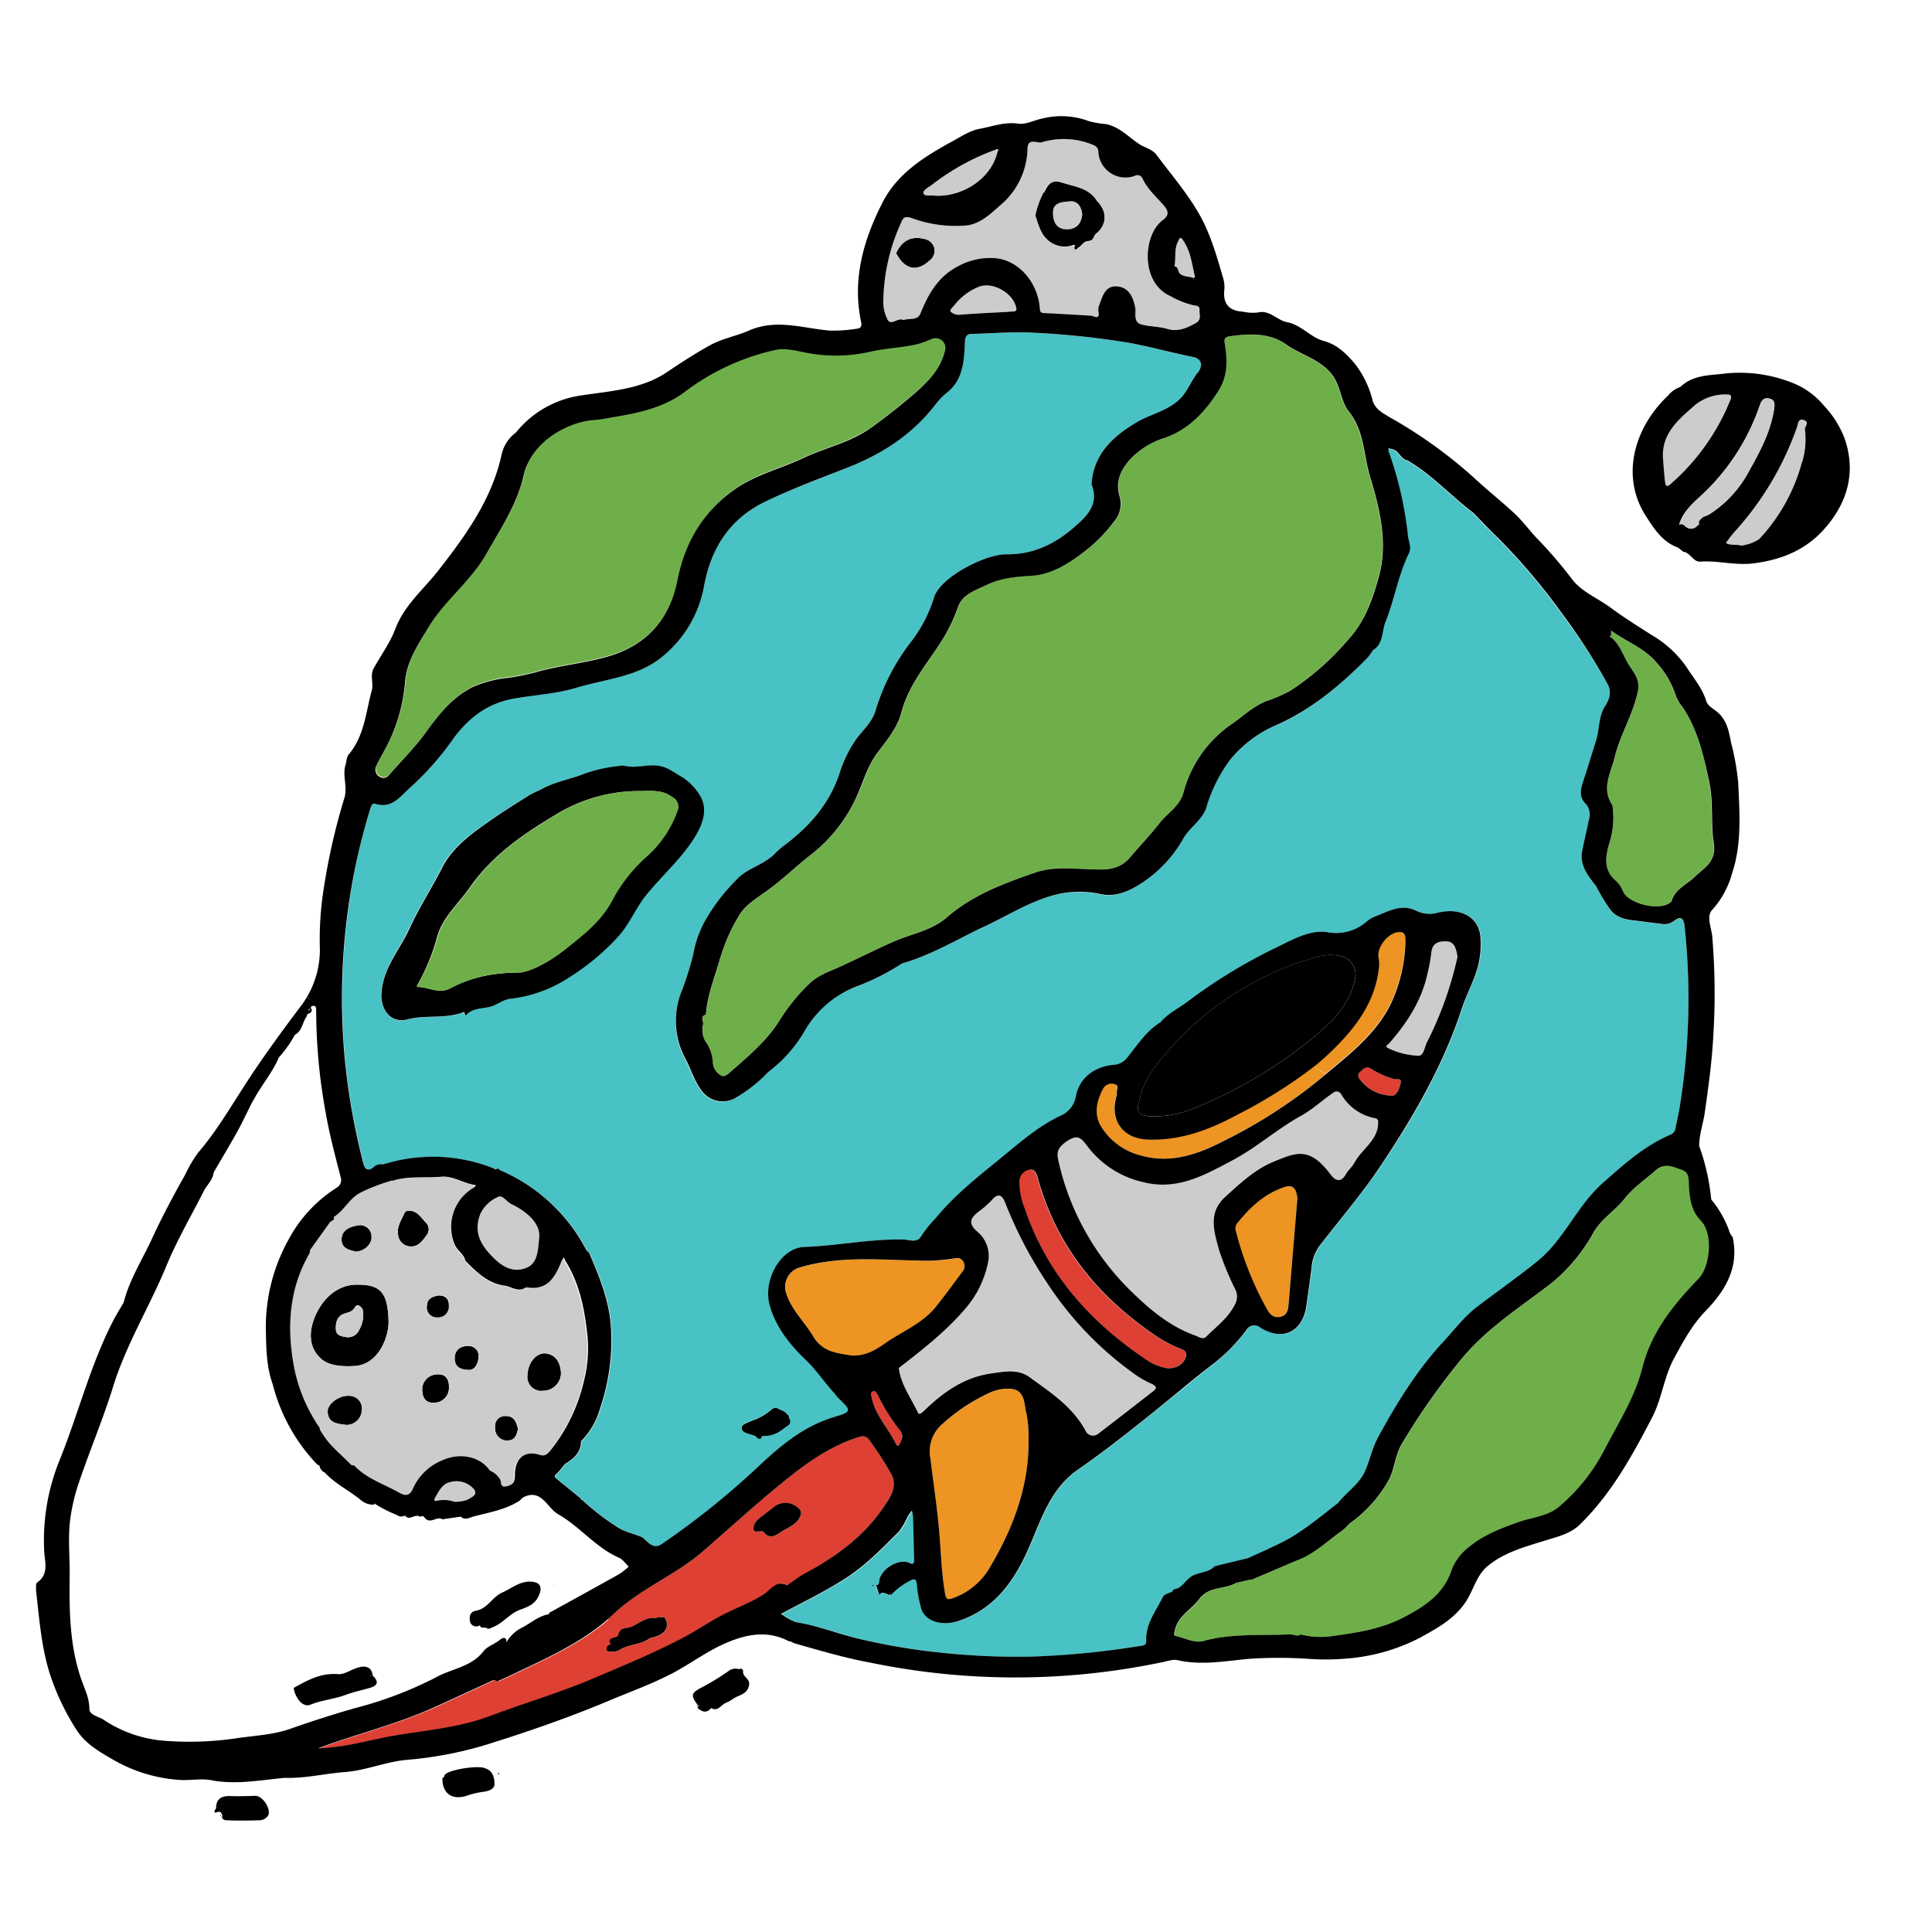 <?xml version="1.0" encoding="utf-8"?><svg id="Layer_1" data-name="Layer 1" xmlns="http://www.w3.org/2000/svg" viewBox="0 0 375 375"><defs><style>.cls-1{fill:#cccccb;}.cls-2{fill:#6faf49;}.cls-3{fill:#de4033;}.cls-4{fill:#ed9422;}.cls-5{fill:#48c2c5;}</style></defs><title>rocket</title><path class="cls-1" d="M350.12,81.54c1.17.43.09,1.28.18,1.8a15.42,15.42,0,0,1-.53,6.34,35.06,35.06,0,0,1-8.34,15,8.18,8.18,0,0,1-3.45,1.25h-.13c-.94-.32-2,.08-2.89-.52.56-.73,1.08-1.5,1.7-2.17a59.4,59.4,0,0,0,12.09-20.27C349,82.33,348.93,81.08,350.12,81.54Z"/><path class="cls-1" d="M335.16,76.57c.66,0,1.07.13.73,1A42.92,42.92,0,0,1,324.14,94c-.79.72-.9-.06-1-.5-.17-1.44-.26-2.9-.38-4.35-.44-5.08,3.17-7.89,6.36-10.68A9.3,9.3,0,0,1,335.16,76.57Z"/><polygon points="329.81 101.86 329.8 101.87 329.8 101.86 329.81 101.86"/><path d="M325.7,106.26h-.06c-3-1.09-4.63-3.69-6.23-6.19-4.89-7.69-2.2-17.09,4.36-23.29a5.36,5.36,0,0,1,2.4-1.68c2.47-2.39,5.76-2.22,8.78-2.61a27.48,27.48,0,0,1,12.51,1.65A15.11,15.11,0,0,1,354,78.71,19.39,19.39,0,0,1,358,85c2.31,6.6.64,12.48-3.8,17.56-3.6,4.12-8.33,6.1-13.85,6.79-3.54.44-6.88-.58-10.32-.34-1.41.1-1.91-1.77-3.3-1.92l-1-.77S325.68,106.26,325.7,106.26Zm4.1-4.39h0c-.29-.79.33-1.13.8-1.56v0a6.82,6.82,0,0,0,1.18-.49A22.4,22.4,0,0,0,339,92.31c2.33-4.19,4.72-8.32,5.38-13.17.11-.85.08-1.56-1-1.79s-1.51.47-1.78,1.25a42.53,42.53,0,0,1-10.68,16.91c-1.94,1.86-4.22,3.57-5,6.36.43-.26.74-.11,1.12.2a1.57,1.57,0,0,0,2.52-.19l.25,0Zm20-12.19a15.42,15.42,0,0,0,.53-6.34c-.09-.52,1-1.37-.18-1.8s-1.15.79-1.37,1.4a59.4,59.4,0,0,1-12.09,20.27c-.62.67-1.14,1.44-1.7,2.17.89.6,2,.2,2.89.52H338a8.18,8.18,0,0,0,3.45-1.25A35.06,35.06,0,0,0,349.77,89.68ZM335.89,77.57c.34-.87-.07-1-.73-1a9.3,9.3,0,0,0-6,1.92c-3.19,2.79-6.8,5.6-6.36,10.68.12,1.45.21,2.91.38,4.35.06.44.17,1.22,1,.5A42.92,42.92,0,0,0,335.89,77.57Z"/><path d="M329.29,101.61l.27.26h0l-.27-.25Z"/><path class="cls-1" d="M329.56,101.87l-.27-.26v0l.27.25a1.57,1.57,0,0,1-2.52.19c-.38-.31-.69-.46-1.12-.2.8-2.79,3.08-4.5,5-6.36A42.53,42.53,0,0,0,341.61,78.6c.27-.78.71-1.48,1.78-1.25s1.09.94,1,1.79c-.66,4.85-3.05,9-5.38,13.17a22.4,22.4,0,0,1-7.22,7.52,6.82,6.82,0,0,1-1.18.49v0c-.47.43-1.09.77-.8,1.56l-.25,0Z"/><path class="cls-2" d="M327.1,231a.71.71,0,0,0-.1.14s0,.05.06.08l.09-.14Zm.8-.92c.12,2.47.42,4.94,2.34,6.89,2.32,2.36,1.89,8.81-.54,11.29-4.83,4.94-9.14,10.41-10.82,17.14-1.46,5.82-4.62,10.68-7.29,15.81a36,36,0,0,1-9,11.32c-2.15,1.76-5.07,2-7.64,2.86-3.46,1.21-6.89,2.52-9.72,4.86a10.29,10.29,0,0,0-3.38,4.46c-1.53,4.64-5.11,7-9.16,9.14-4.38,2.31-9.13,3-13.89,3.69a15.52,15.52,0,0,1-6.06-.25c-.25-.06-.55.13-.83.2a6.64,6.64,0,0,0-1.51-.26c-5.55.32-11.17-.25-16.67,1.28-1.8.49-3.59-.56-5.38-.95-.61-.13-.31-.68-.24-1.09.57-2.84,3.22-4,4.74-6.11,1.91-2.6,5.08-1.77,7.36-3.24,0,.07,0,.16,0,.22l0,0h0v0c.08-.07.15-.15.24-.22h0l2.32-.52H243l8.59-3.66,0,0c3.54-1.28,6.18-3.92,9.15-6a10.44,10.44,0,0,0,1.25-1.24,25.86,25.86,0,0,0,7.63-8.46c1.17-2.22,1.22-4.9,2.58-7.08a131.45,131.45,0,0,1,11.92-16.87c4.92-5.77,11.19-9.71,17.06-14.25a33.69,33.69,0,0,0,8.24-9.94c1.55-2.63,4.15-4.12,5.94-6.43s4.09-3.77,6.17-5.61c1.65-1.46,3.38-.59,5,0C327.87,227.51,327.84,228.77,327.9,230.08Z"/><path d="M327.1,231l0,.08-.09.14s-.07-.06-.06-.08A.71.71,0,0,1,327.1,231Z"/><path d="M325.7,106.26s0,0-.05,0v0Z"/><path class="cls-2" d="M312.68,122.41c2.95,2.14,6.5,3.4,8.89,6.3a17.48,17.48,0,0,1,3.7,6.47,9.43,9.43,0,0,0,1.42,2.29c2.86,4.33,4,9.16,5,14.2.85,4,.28,8,.89,11.85s-1.72,4.79-3.64,6.64c-1.54,1.51-3.82,2.35-4.52,4.68a.68.68,0,0,1-.24.3c-2.06,1.77-8.15.33-9.23-2.14a5.14,5.14,0,0,0-1.24-1.94c-2.45-2-2.11-4.61-1.4-7.11a16.2,16.2,0,0,0,.75-6.93,1.87,1.87,0,0,0-.14-.76c-2.12-3.18-.25-6.18.48-9.19,1.08-4.45,3.61-8.39,4.53-12.92.52-2.51-1.24-3.94-2.18-5.78-.9-1.66-1.56-3.47-3.12-4.68h0v-.25h0C312.67,123.1,312.67,122.75,312.68,122.41Z"/><path d="M312.68,122.38v0h0l-.28-.14Z"/><path class="cls-1" d="M312.66,123.43v.25l-.25-.24Z"/><polygon points="312.4 123.43 312.41 123.44 312.4 123.44 312.37 123.41 312.4 123.43"/><polygon points="297.84 103.92 297.81 104.01 297.83 103.91 297.84 103.92"/><path class="cls-1" d="M280.83,182.72c1.55.07,1.83,1.55,2.07,3A69.63,69.63,0,0,1,277,202.28c-.49.94-.62,2.71-1.73,2.64a14.8,14.8,0,0,1-5.84-1.49c-.72-.37-.05-.62.15-.84,3.55-4,6.42-8.42,7.54-13.77a31.67,31.67,0,0,0,.72-3.94C278,182.88,279.52,182.65,280.83,182.72Z"/><path class="cls-3" d="M271.87,210.25c-.26,1.08-.69,2.2-1.43,2.4a7.78,7.78,0,0,1-6.25-2.84c-.48-.56-1-1-.23-1.71s1.22-1.37,2.27-.58a17,17,0,0,0,4.33,1.91C271.05,209.62,272.15,209.12,271.87,210.25Z"/><path class="cls-1" d="M267.46,217.47c.29,3.76-3.17,5.45-4.61,8.27-.43.82-1.25,1.44-1.72,2.25-1,1.65-2,1.11-2.84,0-4.07-5.43-6.52-4.47-11.14-2.54-3.63,1.5-6.48,4.2-9.37,6.82-3.42,3.11-2.14,6.81-1.2,10.3a56.26,56.26,0,0,0,3.21,7.77,3.11,3.11,0,0,1-.14,2.83c-1.29,2.61-3.6,4.3-5.59,6.26-.64.61-1.49,0-2.17-.28-4.67-1.68-8.45-4.77-11.92-8.13a50.81,50.81,0,0,1-14.59-25.81c-.38-1.7,0-2.52,1.5-3.62,2.35-1.66,2.94-.7,4.39,1.19a18.67,18.67,0,0,0,10.54,6.63c6.63,1.69,12-1.39,17.47-4.28,4.63-2.46,8.58-6,13.22-8.59,2.18-1.2,4.13-3,6.25-4.48a1,1,0,0,1,1.54.32,9.62,9.62,0,0,0,6.74,4.66c.17,0,.28.26.41.4Z"/><path d="M259.93,185.5a3.72,3.72,0,0,1,3.05,4.64c-1.14,5.27-4.8,8.6-8.76,11.78a88.23,88.23,0,0,1-22.83,13.33,19.6,19.6,0,0,1-8.37,1.4c-2.59-.15-2.32-1.62-1.8-3.33h0c.8-3.83,3.25-6.8,5.71-9.56a59,59,0,0,1,28.28-17.91A10,10,0,0,1,259.93,185.5Z"/><path class="cls-4" d="M258.14,204.24c4.76-4.56,8.71-9.58,9.47-16.44a6.57,6.57,0,0,0-.06-1.93c-.45-2.08,2-5.15,4.2-5,1.18.07,1.09,1.32,1,2a30.11,30.11,0,0,1-2.9,12c-2.91,5.78-7.83,9.59-12.61,13.57L255,207C256.1,206.09,257.14,205.19,258.14,204.24Z"/><path class="cls-4" d="M249.18,230.45c1.85-.63,2.45.32,2.63,2.33-.55,6.6-1.13,13.58-1.75,20.55-.09,1.07-.39,2.1-1.67,2.33s-2-.61-2.56-1.59a62.77,62.77,0,0,1-6-15.14,1.55,1.55,0,0,1,.27-1.44C242.56,234.39,245.35,231.76,249.18,230.45Z"/><polygon class="cls-1" points="244.68 317.57 244.66 317.65 244.59 317.6 244.68 317.57"/><path d="M240.45,307.1l0,0h-.26v0Z"/><path d="M240.43,307.12c-.09.07-.16.15-.24.22s0-.15,0-.22h.26Z"/><path d="M240.19,307.34v0h0Z"/><path class="cls-1" d="M229.56,46.55c1.55,2.14,1.79,4.71,2.38,7.16,0,.09-.23.32-.25.31-.84-.44-1.92-.19-2.68-1-.44-.41-.25-1.26-1-1.36.31-1.59-.1-3.27.68-4.81C228.85,46.48,229,45.8,229.56,46.55Z"/><path class="cls-3" d="M228.4,261.49c.8.39,2,.51,1.77,1.7a3,3,0,0,1-2.41,2.27,5,5,0,0,1-1,.14,9.65,9.65,0,0,1-4.26-1.65c-10.95-7.35-19.39-16.73-23.67-29.47a13.77,13.77,0,0,1-1.05-5,2.34,2.34,0,0,1,1.92-2.43c1.15-.26,1.47.93,1.69,1.73,3.72,13.4,12,23.29,23.42,30.86A27.16,27.16,0,0,0,228.4,261.49Z"/><path d="M228,51.71h0a.47.47,0,0,1-.06.09.93.93,0,0,0,.05-.1Z"/><path d="M227.72,308.91v0S227.72,308.91,227.72,308.91Z"/><path class="cls-1" d="M223.5,268.53c1.14.51,1,.91.19,1.56-3.48,2.69-7,5.41-10.46,8.09a1.6,1.6,0,0,1-2.55-.57c-2.5-4.64-6.81-7.42-10.87-10.37-2.19-1.6-4.85-1.08-7.46-.7-5.33.77-9.36,3.71-13.06,7.3-.33.31-.85.89-1.14.26-1.32-2.81-3.27-5.37-3.69-8.57,4.7-3.64,9.43-7.32,13.2-11.94a19.59,19.59,0,0,0,4.15-8.94,6.15,6.15,0,0,0-2-5.48c-1.84-1.54-1.75-2.59.08-4a18,18,0,0,0,2.62-2.3c1.43-1.65,2.11-.58,2.6.69A81.52,81.52,0,0,0,203.23,249,66.17,66.17,0,0,0,220,266.51,18.41,18.41,0,0,0,223.5,268.53Z"/><path class="cls-4" d="M216.65,212.77c-1.32,4.74,1.31,8.26,6.3,8.38,6.2.17,11.7-1.88,17.09-4.78A97.15,97.15,0,0,0,255,207l2.24,1.53-.95.8a98.43,98.43,0,0,1-19,12.21c-4.93,2.54-10,4.31-15.73,2.78a12.79,12.79,0,0,1-7.76-5.46c-1.63-2.53-1-5.06.23-7.51a1.91,1.91,0,0,1,2.24-.93c1,.22.34,1.14.46,1.75A1.42,1.42,0,0,1,216.65,212.77Z"/><path d="M211.35,46.8l0,0,0,0Z"/><path d="M211.35,46.8h0v0Z"/><path class="cls-1" d="M210.07,41.63c-.17,1.59-.94,2.76-2.69,2.88-2.2.13-3-1.29-3-3.2,0-2.11,1.85-2.07,3.16-2.23C209.12,38.9,209.91,40,210.07,41.63Z"/><path d="M208.48,48.09h0Z"/><path d="M204.38,41.31c0,1.91.8,3.33,3,3.2,1.75-.12,2.52-1.29,2.69-2.88-.16-1.6-.95-2.73-2.53-2.55C206.23,39.24,204.36,39.2,204.38,41.31Zm6.94,5.49c-1-.06-1.29.88-2,1.25-.26.14-.53.82-.85,0h0c.48-.85-.34-.41-.46-.39a4.87,4.87,0,0,1-4.47-.92v0c-1.57-1.27-2-3.16-2.61-4.93h0a17,17,0,0,1,1.58-4.43h.25v0l0,0h0l0-.07a1,1,0,0,0,0-.18h0c.69-1.39,1.37-2.37,3.35-1.72,2.23.73,4.63.94,6.3,2.86a5.46,5.46,0,0,1,.47.68c2.14,2.11,2,4.78-.25,6.5-.39.48-.42,1.33-1.32,1.29Z"/><path class="cls-1" d="M202.82,37.36l0,.07h0v-.24h0A1,1,0,0,1,202.82,37.36Z"/><path d="M202.78,37.43l0,0v0Z"/><path d="M202.78,37.17h0s0,0,0,0Z"/><path d="M202.77,37.18h0v0S202.76,37.17,202.77,37.18Z"/><path d="M202.76,37.19v.24h-.24A2.77,2.77,0,0,1,202.76,37.19Z"/><path d="M202.52,37.44h0Z"/><path class="cls-4" d="M199.64,279.7c.06,8.89-3,16.86-7.37,24.32a13.5,13.5,0,0,1-7.4,6.23c-.58.18-1.2.44-1.4-.74-.77-4.28-.82-8.61-1.23-12.9-.42-4.52-1.1-9-1.65-13.51a7,7,0,0,1,2.28-6.64,35.93,35.93,0,0,1,9.37-6.18,8.57,8.57,0,0,1,3.91-.7c2.95.26,2.57,3,3.1,4.86A25.32,25.32,0,0,1,199.64,279.7Z"/><path d="M198.08,209.92l0,0v0Z"/><path d="M198.05,210l0,.13s0-.05,0-.07S198,210,198.05,210Z"/><path class="cls-1" d="M197.27,59.84c.14.79-.53.54-1.67.7-2.63.14-6,.29-9.34.55a2.3,2.3,0,0,1-1.72-.56c-.37-.33.33-.87.65-1.24a11.27,11.27,0,0,1,5-3.71C192.92,54.72,196.78,57,197.27,59.84Z"/><path d="M196.81,211.2l-.11.12a.24.24,0,0,1,0-.1s0-.05.07-.08Z"/><path d="M191.5,180.25h-.08a.33.33,0,0,1,0-.1s.08,0,.08,0A.33.33,0,0,1,191.5,180.25Z"/><path class="cls-4" d="M187.05,245a1.65,1.65,0,0,1-.19,1.83c-1.73,2.31-3.42,4.65-5.22,6.89-2.28,2.8-5.54,4.32-8.51,6.18-2.28,1.43-4.33,3.4-7.88,3.23-2.41-.44-5.5-.54-7.35-3.65-1.67-2.82-4.18-5.08-5.24-8.3a3.91,3.91,0,0,1,2.72-5.17c8.34-2.45,16.83-1.31,25.28-1.27a45.19,45.19,0,0,0,4.9-.5A1.34,1.34,0,0,1,187.05,245Z"/><path class="cls-2" d="M182.89,66.1a1.92,1.92,0,0,1,.51,2c-.81,3.36-3.07,5.78-5.56,7.92C175,78.49,172.08,80.84,169,83c-3.94,2.77-8.72,3.77-13,5.78s-9.22,3.2-13.31,6.08c-6.2,4.37-9.65,10.3-11.1,17.61-1.49,7.51-5.82,12.52-13.27,14.76-4.52,1.36-9.25,1.75-13.79,3a44,44,0,0,1-5.84,1.21,22.51,22.51,0,0,0-6.66,1.7c-3.89,1.87-6.55,5.14-9,8.52-2.18,3-4.81,5.67-7.27,8.47-.53.6-1.19,1.05-2,.49a1.57,1.57,0,0,1-.6-2.15c.49-1.06,1.1-2.06,1.63-3.09a33,33,0,0,0,3.91-13c.28-4,2.51-7.26,4.47-10.59,3.16-5.34,8.34-9.09,11.4-14.54,2.76-4.89,5.94-9.62,7.18-15.16,1.47-6.59,8.67-10.49,14-10.72a28.24,28.24,0,0,0,2.88-.45c5.15-.84,10.27-1.83,14.55-5.12a45.43,45.43,0,0,1,17.39-8c1.73-.42,3.76.09,5.6.45a29.89,29.89,0,0,0,12.74-.09c3-.71,6.09-.78,9.08-1.45a19.36,19.36,0,0,0,2.81-1A2,2,0,0,1,182.89,66.1Z"/><path d="M181.38,48.25a2.48,2.48,0,0,1-1,2.37c-2.49,2.23-4.77,1.71-6.45-1.48,1.1-2.37,2.88-3.43,5.5-2.76A2.47,2.47,0,0,1,181.38,48.25Z"/><path class="cls-1" d="M193.59,29.63c-1.24,4.85-6.48,8.5-12,8.32-.71-.17-2,.34-2.27-.43s.94-1.17,1.56-1.67A45.62,45.62,0,0,1,193.37,29C194.18,28.66,193.64,29.45,193.59,29.63Z"/><path d="M173.93,49.12v0l-.23.22Z"/><path class="cls-1" d="M173.93,49.12l-.22.24.23-.22c1.68,3.19,4,3.71,6.45,1.48a2.33,2.33,0,0,0-.95-4.24c-2.62-.67-4.4.39-5.5,2.76Zm-2.49,9.32a37.75,37.75,0,0,1,3.45-15.21c.38-.89.66-1.34,2-.92a24.66,24.66,0,0,0,10.8,1.44c2.59-.35,4.47-2.15,6.34-3.81a14.77,14.77,0,0,0,5.4-11.1c.05-2.15,1.89-1,2.74-1.22a14.8,14.8,0,0,1,10.09.55,1.37,1.37,0,0,1,.92,1.36,5.27,5.27,0,0,0,7.08,4.6,1.07,1.07,0,0,1,1.49.51c1,2.13,2.74,3.6,4.2,5.32.88,1,1,1.86-.28,2.77-3.78,2.76-4.5,12.13,1.54,14.77a17.06,17.06,0,0,0,4.42,1.75c.53.08,1.25.07,1.19.88s.47,1.91-.69,2.55c-1.75,1-3.45,1.8-5.6,1.16-1.59-.48-3.33-.44-4.94-.84s-1.07-2.25-1.26-3.26c-.45-2.34-1.4-4.08-3.72-4.16-2.14-.06-2.61,1.92-3.22,3.5a2.48,2.48,0,0,0-.21,1.38c.2,1-.06,1.37-1.25.83-3-.18-6.13-.38-9.29-.52-.67,0-.78-.28-.83-.85-.31-4.84-3.84-9.27-8.47-9.79a12.86,12.86,0,0,0-7.29,1.49c-3.95,2-5.87,5.4-7.43,9.26-.57,1.37-2.08.86-3.16,1.21-.16,0-.34-.07-.51-.08-.92-.1-2.06,1.08-2.65.11A7.44,7.44,0,0,1,171.44,58.44Zm39.89-11.66c.9,0,.93-.81,1.32-1.29,2.29-1.72,2.39-4.39.25-6.5a5.46,5.46,0,0,0-.47-.68c-1.67-1.92-4.07-2.13-6.3-2.86-2-.65-2.66.33-3.35,1.72h0v0a2.77,2.77,0,0,0-.24.25h0a17,17,0,0,0-1.58,4.43h0c.61,1.77,1,3.66,2.61,4.93v0a4.87,4.87,0,0,0,4.47.92c.12,0,.94-.46.46.39h0c.32.78.59.1.85,0,.69-.37,1-1.31,2-1.25l0,0,0,0Z"/><path d="M172.9,309.7v0Z"/><path class="cls-1" d="M172.64,309.22c.09.16.16.32.24.48h-.25C172.63,309.54,172.64,309.37,172.64,309.22Z"/><path d="M172.64,309.18v0s0,0,0,0Z"/><path d="M171.06,309.2c-.12.15-.26.3-.38.44l-.63-2c.48,0,.52-.33.56-.67.18-2.35,3.83-4.63,5.91-3.63a1.58,1.58,0,0,0,.66.21l.34,3a1.93,1.93,0,0,0-.74.25,13.54,13.54,0,0,0-3.88,2.91h0c-.08-.16-.15-.32-.24-.48v0s0,0,0,0,0,.32,0,.47v0A2.23,2.23,0,0,0,171.06,309.2Z"/><path class="cls-3" d="M170.34,270.7a37.66,37.66,0,0,0,4.39,7c.76,1,.28,1.75-.14,2.59-.2.39-.49.36-.66,0-1.48-3.08-4.06-5.6-4.74-9.1-.1-.49-.36-1.05.57-1.24A4.31,4.31,0,0,1,170.34,270.7Z"/><path d="M170.05,307.64h0v0Z"/><path d="M170,307.62h0v0Z"/><path d="M169.78,307.62c.08-.19.17-.2.24,0Z"/><path d="M169.76,307.62h0v0Z"/><path d="M169.76,307.62v0h0Z"/><path d="M169.24,307.7l.49-.06-.4.37Z"/><path d="M154.07,275.43s0-.07,0-.09.06,0,.09,0,0,.08,0,.1S154.1,275.42,154.07,275.43Z"/><path d="M153.42,318.54h0Z"/><path d="M152.87,275.4l.28-.26h0l-.27.27c0,.09,0,.18,0,.26h0C152.86,275.6,152.86,275.5,152.87,275.4Z"/><polygon class="cls-1" points="148.85 297.29 148.83 297.2 148.89 297.21 148.85 297.29"/><path class="cls-3" d="M148.65,293.72c-1,.83-2.42,1.54-2.4,3,0,1.05,1.29.26,1.91.6a.35.35,0,0,1,.1.08c1,1.38,2.23.74,3.1.14,1.5-1,3.61-1.55,4.11-3.69a2.27,2.27,0,0,0-.14-.71,3.63,3.63,0,0,0-5.07-.67C149.76,292.93,149.17,293.28,148.65,293.72Zm-12.36,7.52c5.64-4.87,11.11-9.94,16.94-14.56,4.09-3.24,8.45-6.21,13.59-7.78,1.33-.4,1.74.35,2.24,1.08a68.42,68.42,0,0,1,3.91,6.09c1.37,2.55-.29,4.73-1.57,6.61-3.8,5.56-9.11,9.48-15,12.71-1,.55-1.93,1.26-2.88,1.9-.21.14-.49.44-.61.39-2.22-1-3.23,1-4.64,1.87-2.43,1.52-5.11,2.48-7.6,3.77s-5,3-7.59,4.37c-1.05.57-2.1,1.1-3.17,1.62l-1.17-2.4a2.18,2.18,0,0,0,.19-3.05c-.49.2-1.1-.23-1.53.25-1.79-.34-3.12.84-4.55,1.52-.8.39-1.84.29-2.57.85L118,314.27c.33-.29.67-.59,1-.91C124.25,308.34,131,305.84,136.29,301.24Z"/><path d="M153.16,275.15c.85,1.34-.45,1.68-1.12,2.24a6,6,0,0,1-4.09,1.4h0c-.1.17-.18.34-.27.5a.87.87,0,0,1-1-.5h0c-.91-.38-2.29-.52-2.63-1.19-.51-1,.79-1.35,1.59-1.7a11.86,11.86,0,0,1,1.29-.5c0,.1,0,.2,0,.28v-.29a13,13,0,0,0,2.6-1.61,1.24,1.24,0,0,1,1.8-.2h0a3.06,3.06,0,0,1,1.81,1.31h0v.26h0l-.28.26c0,.1,0,.2,0,.29h0c0-.08,0-.17,0-.26Z"/><path d="M148.83,297.2l0,.09,0-.08Zm-.67.11c-.62-.34-1.89.45-1.91-.6,0-1.45,1.37-2.16,2.4-3,.52-.44,1.11-.79,1.61-1.26a3.63,3.63,0,0,1,5.07.67,2.27,2.27,0,0,1,.14.71c-.5,2.14-2.61,2.64-4.11,3.69-.87.6-2.13,1.24-3.1-.14A.35.35,0,0,0,148.16,297.31ZM147,296V296l-.09.05Z"/><polygon class="cls-1" points="146.97 295.95 146.97 296.04 146.89 296 146.97 295.95"/><path d="M146.93,275.39v.29c0-.08,0-.18,0-.28h0Z"/><path d="M142.76,171a.53.53,0,0,1,.06.1l-.07-.09Z"/><path d="M135.08,329.81l0-.08h-.08Zm.64,1.21h0v0l0,0-.24,0h0c-1.55-2.07-1.35-2.45,1.08-3.67a48.55,48.55,0,0,0,5-3.11,2.22,2.22,0,0,1,1.93-.24c.38-.28.57,0,.77.27h0c-.28,1.17,1.31,1.49,1.15,2.71-.27,2-2.18,2-3.29,2.88a7.67,7.67,0,0,1-1.23.67c-.95.35-1.51,1.77-2.86,1-.89,1.08-1.75.74-2.61,0v0a1.64,1.64,0,0,0,0-.22h0Z"/><path class="cls-2" d="M136.52,198.76v0c0-.66-.66-1.51.52-1.83h0c.27-3.89,1.86-7.44,2.82-11.17a33.65,33.65,0,0,1,3.55-7.89c1.19-2.11,3.28-3.41,5.17-4.74,3.19-2.25,5.94-5,9-7.36a29.63,29.63,0,0,0,8.24-10.1c1.67-3.16,2.4-6.78,4.62-9.68,1.84-2.41,3.85-4.87,4.59-7.75,1.44-5.5,5.1-9.57,8-14.17a32.71,32.71,0,0,0,3-6.33c.84-2.39,3.37-3.15,5.45-4.18,2.74-1.36,5.67-1.63,8.75-1.81,3.71-.21,7-2.19,10-4.47a29.74,29.74,0,0,0,6.08-6.09,5.22,5.22,0,0,0,1.07-4.84c-.82-2.69,0-4.88,1.8-6.94A15.36,15.36,0,0,1,226,85c4.58-1.62,7.65-4.84,10.3-8.92,2.12-3.25,1.85-6.32,1.31-9.66-.14-.91.5-1.08,1.2-1.17,3.72-.49,7.61-.61,10.69,1.57s7.37,3.1,9.48,6.64c1.19,2,1.37,4.68,2.77,6.43,3,3.75,2.86,8.48,4.12,12.66,1.87,6.19,3.54,12.82,1.69,19.47-1.19,4.29-2.65,8.48-5.74,11.92a52.63,52.63,0,0,1-11.41,10.13,26.83,26.83,0,0,1-4.59,2c-2.63,1-4.62,3-6.88,4.53a23.28,23.28,0,0,0-9.24,13.25c-.79,2.69-3.08,3.93-4.62,5.88-1.85,2.31-3.89,4.5-5.81,6.75-2.15,2.5-4.91,2.35-7.86,2.23-3.47-.13-7.12-.51-10.39.62-6.11,2.1-12.23,4.37-17.23,8.71-3,2.58-6.79,3.14-10.23,4.67s-6.66,3.13-10,4.68c-2.19,1-4.57,1.75-6.39,3.44a37.67,37.67,0,0,0-6,7.44c-2.56,4-6.15,7-9.65,10-.4.33-1.08.87-1.63.43a3,3,0,0,1-1.54-2.48,7.47,7.47,0,0,0-1.45-4.11A4.44,4.44,0,0,1,136.52,198.76Z"/><polygon points="137.04 196.94 137.03 196.95 137.03 196.94 137.04 196.94"/><path d="M135.74,331v0h0Z"/><path d="M135.48,331v0l0,0Z"/><path d="M135.49,331h0v0Z"/><path class="cls-1" d="M135.72,331l-.24.25V331h0v0Z"/><path d="M135.48,331.27h0v0Z"/><path d="M135.47,331v.23c-.09-.08-.17-.16-.25-.22Z"/><path d="M135.47,331.51h0l0,.05a.19.19,0,0,0,0-.08Z"/><polygon points="135.46 331.5 135.47 331.5 135.47 331.51 135.46 331.5"/><path d="M135.36,331.72a.71.71,0,0,1,.08-.15,2.27,2.27,0,0,1-.06.25S135.35,331.74,135.36,331.72Z"/><path d="M135.22,331h0Z"/><path d="M135.21,331h0l0,0Z"/><path d="M135.13,330.94a.05.05,0,0,1,0,0l-.05-.06Z"/><polygon class="cls-1" points="135.13 329.73 135.08 329.81 135.05 329.72 135.13 329.73"/><path d="M132.33,179c0,.08-.05.16-.08.22a.54.54,0,0,1-.1-.16s0-.07,0-.11Z"/><path d="M120.52,320.1a3.06,3.06,0,0,1-3,.25c-.13-.65,0-1,.5-1.11s.33-.06,0-.69c.18-1,1.81-.37,1.81-1.58a1.6,1.6,0,0,1,.43-.49c.73-.56,1.77-.46,2.57-.85,1.43-.68,2.76-1.86,4.55-1.52.43-.48,1-.05,1.53-.25a2.18,2.18,0,0,1-.19,3.05,3.18,3.18,0,0,1-1.09.62c-.52.18-1,.33-1.55.49C124.46,319.23,122.32,319.13,120.52,320.1Z"/><path d="M118.07,318.53v0h0Z"/><path d="M117.55,320.35v0Z"/><path d="M115.74,274.38a1.54,1.54,0,0,0-.08.19l.06-.2Z"/><path d="M113.15,291.27h-.28V291h0v.26h.27Z"/><path d="M113.14,291.26h-.26V291Z"/><polygon points="112.88 290.99 112.88 291 112.87 290.99 112.88 290.99"/><path d="M108.88,266.5a3.5,3.5,0,0,1-3.71,3.47,2.72,2.72,0,0,1-2.8-3.11c.08-2.34,1.74-4.38,3.62-4.14C108.05,263,108.77,264.7,108.88,266.5Z"/><path d="M107.54,307.66l-.14,0,0-.07Z"/><polygon points="106.64 313.33 106.63 313.34 106.63 313.33 106.64 313.33"/><path class="cls-1" d="M99.24,233.7c2.69,1.28,5.84,3.68,5.4,6.68-.23,2.81-.42,4.9-2.51,5.72-2.38.94-4.42-.08-6.2-1.82-2.47-2.41-4.14-4.95-2.7-8.65a6.74,6.74,0,0,1,3.43-3.3C97.54,231.83,98.32,233.27,99.24,233.7Z"/><path d="M100.53,277.36c-.25,1.09-.53,2.26-2,2.25A2.35,2.35,0,0,1,96.1,277a1.92,1.92,0,0,1,2.07-2.14C99.75,274.84,100.23,276,100.53,277.36Z"/><path d="M98.34,318.79h0Z"/><path d="M97.29,345.55h0l-.2-.13Z"/><path d="M96.8,344.4a.35.35,0,0,1-.16-.16s.09-.1.13-.15l.17.18S96.82,344.41,96.8,344.4Z"/><path class="cls-5" d="M196.72,211.14s-.07.06-.07.08a.24.24,0,0,0,0,.1l.11-.12Zm1.34-1.19,0,0h0ZM198,210s0,0,0,.07l0-.13S198,210,198,210Zm-46,67.37c.67-.56,2-.9,1.12-2.24v-.26h0a3.06,3.06,0,0,0-1.81-1.31h0a1.24,1.24,0,0,0-1.8.2,13,13,0,0,1-2.6,1.61h0a11.86,11.86,0,0,0-1.29.5c-.8.35-2.1.69-1.59,1.7.34.67,1.72.81,2.63,1.19h0a.87.87,0,0,0,1,.5c.09-.16.17-.33.27-.5h0A6,6,0,0,0,152,277.39Zm18.64,32.25c.12-.14.26-.29.38-.44a2.23,2.23,0,0,1,1.57.52v0h.25v0a13.54,13.54,0,0,1,3.88-2.91,1.93,1.93,0,0,1,.74-.25c.32,0,.49.26.57.93a26.06,26.06,0,0,0,.88,4.82c.79,2.43,4,3.42,7.27,2.33,6-2,9.72-6.3,12.51-11.85,3.07-6.11,4.53-13.31,10.62-17.51,5.13-3.54,10-7.41,14.84-11.3,3.71-3,7.34-6,11.12-9a33.49,33.49,0,0,0,6.7-6.75,1.8,1.8,0,0,1,2.78-.48c4.3,2.66,8.18.81,8.89-4.22.38-2.73.8-5.47,1.1-8.21a8.49,8.49,0,0,1,2-4.15c3.65-4.8,7.6-9.38,11-14.38,6.52-9.69,12.42-19.76,16.08-31,1-3.24,2.88-6.2,3.43-9.6a17.57,17.57,0,0,0,.16-4.52c-.41-3.69-3.89-5.55-8.26-4.48a5.9,5.9,0,0,1-4.29-.44c-2.87-1.37-5.52.29-8.15,1.29a5.47,5.47,0,0,0-1.31.83,9,9,0,0,1-7.59,2.11c-3.37-.54-6.59,1.3-9.67,2.8a103.34,103.34,0,0,0-17.55,10.66c-1.76,1.33-3.8,2.27-5.25,4h0c-2.78,1.7-4.48,4.46-6.49,6.9a3.53,3.53,0,0,1-2.68,1.37c-3.67.35-6.61,2.58-7.26,6.11a5,5,0,0,1-3.09,3.82c-4.53,2.14-8.23,5.52-12,8.6-4.25,3.46-8.59,6.91-12.1,11.22a21.71,21.71,0,0,0-2.79,3.45c-.8,1.51-2.44.74-3.57.71-6.44-.13-12.74,1.22-19.15,1.44-4.58.15-8.24,6.53-6.65,11.6,1.29,4.16,4,7.47,7,10.41,2,1.89,3.44,4.15,5.25,6.14.35.39.62.83,1,1.19,2.59,2.48,2.65,2.64-.87,3.69-5.62,1.69-10,5.22-14.15,9.11a155,155,0,0,1-19.29,15.55c-1.61,1.07-2.62-.41-3.69-1.3h0c-1.59-.77-3.38-1-4.89-2a47.41,47.41,0,0,1-6.79-5.24h0l-.26-.26h0c-1.58-1.3-3.16-2.57-4.73-3.87-.63-.52-.17-.82.23-1.21s.94-1.11,1.4-1.67c1.68-1,3.09-2.23,3.11-4.41a14.71,14.71,0,0,0,3.71-6.43,40.85,40.85,0,0,0,2.07-16c-.38-5-2.22-9.52-4.15-14a2.78,2.78,0,0,0-.59-.65A33.88,33.88,0,0,0,97,227.09h0c-.18-.69-.8.3-1-.25a31.92,31.92,0,0,0-21.57-.8,1.9,1.9,0,0,0-1.83.53c-1,.8-1.71.57-2-.73a131.08,131.08,0,0,1-3.67-21,125.81,125.81,0,0,1,.35-25.52A123.39,123.39,0,0,1,71.87,157c.17-.5.33-1.18,1-1,3.32,1.06,4.94-1.62,6.88-3.26a57,57,0,0,0,8.41-9.6c2.94-3.91,6.54-6.68,11.64-7.57,4.06-.71,8.19-.91,12.18-2.12,5.75-1.74,12-2.08,16.84-6.22a22.87,22.87,0,0,0,7.82-13.34c1.37-7.61,5.12-13.32,12.07-16.63C153.64,95,158.79,93,163.91,91c7-2.65,13-6.5,17.65-12.47a13.41,13.41,0,0,1,2.15-2.24c3.32-2.61,3.41-6.36,3.58-10,0-1.21.53-1.44,1.44-1.47,4-.1,8.05-.46,12.06-.22a162.92,162.92,0,0,1,17.92,1.88c4.33.75,8.6,2,12.93,2.84,1.59.3,1.9,1.66.84,3-1.34,1.66-2,3.74-3.63,5.28-2.41,2.24-5.59,2.8-8.26,4.39-4.44,2.64-8.23,6-8.71,11.7,0,.09-.09.19-.06.24,1.54,3.89-.71,6.14-3.36,8.43-3.8,3.3-8,5.31-13.13,5.24-3.93-.06-12.82,4.34-14.06,8.41a27,27,0,0,1-4.59,8.75,41.29,41.29,0,0,0-6.77,13.23c-.64,2.06-2.3,3.61-3.6,5.32a24.08,24.08,0,0,0-3.43,7c-2,5.91-6,10.28-10.85,13.93a12.59,12.59,0,0,0-1.64,1.46c-2.19,2.27-5.56,2.83-7.63,5.26h0a36.11,36.11,0,0,0-5.35,6.81,20.83,20.83,0,0,0-2.88,7.6A64.44,64.44,0,0,1,132,193.2a15.47,15.47,0,0,0,1.06,12.56c1.08,2.07,1.7,4.41,3.24,6.25a5,5,0,0,0,6.62,1,27.42,27.42,0,0,0,6.08-4.86,26.78,26.78,0,0,0,7-7.84,20,20,0,0,1,10.75-9,45,45,0,0,0,8.22-4.23c5.35-1.53,10.13-4.33,15.07-6.75,5.2-2.31,10-5.63,15.64-6.81a19.43,19.43,0,0,1,7.92.1c3.2.67,6.14-.89,8.76-2.74a25,25,0,0,0,7.24-8.09c1.3-2.24,3.87-3.65,4.58-6.4a29.26,29.26,0,0,1,4.45-8.81,23.46,23.46,0,0,1,8.68-6.64c7.11-3,12.76-7.85,18.06-13.24a13.5,13.5,0,0,0,1-1.41l0,0c2.09-1.25,1.71-3.63,2.44-5.47,1.75-4.35,2.47-9.06,4.54-13.3.58-1.21,0-2.26-.15-3.39a70.31,70.31,0,0,0-3.78-16.5,1.6,1.6,0,0,1,0-.56,8.16,8.16,0,0,1,1,.26c1.08.43,1.42,1.85,2.67,2.09,4.77,2.73,8.4,6.85,12.73,10.13,1.6,1.62,3.14,3.28,4.79,4.85a120.89,120.89,0,0,1,12.48,14.73A116.23,116.23,0,0,1,312,132.76c.92,1.63.39,3.06-.44,4.35-1.33,2.09-1.07,4.54-1.77,6.75-.86,2.69-1.67,5.4-2.56,8.09-.5,1.55-.71,2.91.67,4.25a3.21,3.21,0,0,1,.5,3c-.39,2-.87,3.95-1.27,5.92-.59,2.88,1.12,4.89,2.68,6.93a37.18,37.18,0,0,0,2.75,4.55c1.64,2.1,4,2,6.21,2.3,1.18.18,2.37.31,3.57.45a3.17,3.17,0,0,0,2.54-.5c1-.74,1.85-1.17,2.1.87a131.86,131.86,0,0,1-.93,35.16c-.22,1.38-.55,2.74-.82,4.12a1.56,1.56,0,0,1-.95,1.28c-5.09,2.16-9.08,5.77-13.19,9.41-5.07,4.5-7.48,11-12.7,15.19-3.73,3-7.66,5.77-11.48,8.67-2.59,2-4.55,4.56-6.74,6.92C275,266,271.07,272.36,267.48,279c-1.09,2-1.58,4.31-2.47,6.43-1.12,2.66-3.64,4.19-5.35,6.38h0c-3.34,2.56-6.53,5.35-10.29,7.31-2.33,1.21-4.74,2.24-7.12,3.35l0,0L235.75,304c-1.07,1.21-2.74,1.11-4.07,1.81-1.14.6-1.67,1.71-2.67,2.33-.4.32-1.11.12-1.29.78,0,0,0,0,0,0-.63.32-1.56.5-1.82,1-1.34,2.7-3.34,5.18-3.27,8.41,0,.71-.06,1-.82,1.08A166.36,166.36,0,0,1,200,321.58a141.45,141.45,0,0,1-16.83-.74A121.42,121.42,0,0,1,166.41,318c-3.92-1-7.69-2.47-11.69-3.1a9.38,9.38,0,0,1-2.57-1.36,4.43,4.43,0,0,0-.45-.2,3.56,3.56,0,0,1,.48-.31c4-2.11,8.14-4.14,12-6.61s7.17-5.86,10.45-9.14a14,14,0,0,0,1.71-2.95c.24-.39.53-.74.8-1.11a7.6,7.6,0,0,1,.23,1.23c.09,2.75.13,5.5.21,8.25,0,.59-.09.85-.4.85a1.58,1.58,0,0,1-.66-.21c-2.08-1-5.73,1.28-5.91,3.63,0,.34-.08.7-.56.67v0h0c-.07-.2-.16-.19-.24,0h0l0,0-.49.06.09.31.4-.37h0v0H170v0h0ZM154,275.34s0,.06,0,.09.07,0,.08,0,0-.07,0-.1S154,275.31,154,275.34Zm37.38-95.1h.08a.33.33,0,0,0,0-.1s-.05,0-.08,0A.33.33,0,0,0,191.42,180.24Zm-56.49-18c1.79-3,2.29-5.81.56-8.21a10.78,10.78,0,0,0-3.13-3.11c-1.55-.87-2.89-2.07-4.92-2.28-2.21-.21-4.35.59-6.51,0h0a29.16,29.16,0,0,0-7.5,1.53c-2.84,1.16-5.94,1.6-8.63,3.16l0,0a25.36,25.36,0,0,0-2.28,1.12c-2.49,1.58-5,3.13-7.4,4.82-3.6,2.53-7.26,5-9.35,9.11s-4.53,7.92-6.44,12S74.27,188,74,192.82c-.18,3.24,1.87,5.92,5,5.1,3.65-1,7.47,0,11-1.46.1.22.06.84.42.48,1.32-1.33,3.07-1.13,4.65-1.56,1.32-.35,2.51-1.39,3.82-1.52a26.22,26.22,0,0,0,11.66-4.28,45.43,45.43,0,0,0,9.41-7.9c2.17-2.39,3.39-5.49,5.38-8C128.5,169.87,132.32,166.6,134.93,162.24Zm-2.68,17c0-.06.05-.14.08-.22l-.16,0s0,.09,0,.11A.54.54,0,0,0,132.25,179.2Z"/><path d="M94.43,316c-.42-.21-1.07.17-1.3-.52a1.25,1.25,0,0,1-1.9-.71c-.11-.74-.23-1.89,1.22-2.15,2.16-.38,3.13-2.66,5-3.49s3.44-2.24,5.58-2.14c1.6.09,2.33.83,1.62,2.57s-2,2.28-3.65,2.87c-2,.68-3.35,2.63-5.39,3.43-.41.17-.75.44-1.18.12Z"/><path d="M91,261.26a1.92,1.92,0,0,1,1.88,2.19c-.07,1.46-.86,2.36-1.65,2.45-2.34,0-3-.9-3-2.36C88.33,261.84,89.56,261.21,91,261.26Z"/><path d="M90.05,196.41l0,0s0,0,0,0c-3.53,1.45-7.35.5-11,1.46-3.17.82-5.22-1.86-5-5.1.29-4.87,3.5-8.35,5.38-12.43s4.39-8,6.44-12,5.75-6.58,9.35-9.11c2.41-1.69,4.91-3.24,7.4-4.82a25.36,25.36,0,0,1,2.28-1.12l0,0c2.69-1.56,5.79-2,8.63-3.16a29.16,29.16,0,0,1,7.5-1.53h0c2.16.59,4.3-.21,6.51,0,2,.21,3.37,1.41,4.92,2.28a10.78,10.78,0,0,1,3.13,3.11c1.73,2.4,1.23,5.22-.56,8.21-2.61,4.36-6.43,7.63-9.57,11.49-2,2.46-3.21,5.56-5.38,8a45.43,45.43,0,0,1-9.41,7.9,26.22,26.22,0,0,1-11.66,4.28c-1.31.13-2.5,1.17-3.82,1.52-1.58.43-3.33.23-4.65,1.56-.36.36-.32-.26-.42-.48v0Zm0,0s0,0,0,0a.19.19,0,0,0,0-.08Zm41.34-38.92a2.14,2.14,0,0,0-1-2.8c-2-1.48-4.13-1.12-6.38-1.14a30.82,30.82,0,0,0-16.33,4.69c-6.3,3.75-12.26,7.92-16.53,14.06-2.16,3.09-5.13,5.61-6.26,9.38a39.75,39.75,0,0,1-3.64,9.07c-.15.27-.55.82-.15.82,2.09,0,4.07,1.43,6.27.27,3.79-2,7.86-3.06,13.65-3.07,2.26-.35,5.49-2,8.36-4.32,3.53-2.83,7.19-5.55,9.37-9.75a30.09,30.09,0,0,1,6.27-8.09A21.76,21.76,0,0,0,131.4,157.48Z"/><path class="cls-1" d="M90.11,196.29a.19.19,0,0,1,0,.08s0,0,0,0Z"/><path d="M90.05,196.41l0,0v0s0,0,0,0Z"/><path d="M85.14,266.78c1.6,0,2,1.26,2,2.48a2.87,2.87,0,0,1-2.88,3c-1.5.07-2.45-.73-2.32-3A3,3,0,0,1,85.14,266.78Z"/><path d="M85.12,251.46c1.66,0,2,.95,2,2a2.08,2.08,0,0,1-2.28,2.25,1.94,1.94,0,0,1-2-2.29C82.87,251.94,84.14,251.63,85.12,251.46Z"/><path d="M90.51,348.58c-2.85.88-4.74-.56-4.63-3.55a1,1,0,0,0,.24,0c.11-.23.15-.51.31-.65,1.15-1,6.64-1.77,7.74-1.15v0c1.56.45,1.82,2,1.81,3.07s-1.33,1.41-2.48,1.53A16.75,16.75,0,0,0,90.51,348.58Z"/><path d="M85.89,294.85l0,0h0Z"/><path d="M85.88,345v0h-.29Z"/><path d="M85.87,294.9h0a0,0,0,0,1,0,0Z"/><path class="cls-1" d="M84.42,290.73c.77-1.3,1.44-2.82,3.08-3.09A4.41,4.41,0,0,1,92,289.08c.82,1.14-.65,1.58-1.27,2a6.83,6.83,0,0,1-2.53.41,6.44,6.44,0,0,0-3.5-.2C84.29,291.41,84.22,291.05,84.42,290.73Z"/><path d="M82.47,294.64l.26-.26h0a3.38,3.38,0,0,0-.26.27S82.48,294.65,82.47,294.64Z"/><path d="M82.5,237.17a1.84,1.84,0,0,1,.25,2.64l0,0c-.87,1.19-1.73,2.39-3.5,2.07a2.49,2.49,0,0,1-2-2.31c-.26-1.57.72-2.84,1.27-4.21a.89.89,0,0,1,.66-.34C80.84,234.89,81.6,236.15,82.5,237.17Z"/><path class="cls-2" d="M101.08,188.76c-5.79,0-9.86,1.06-13.65,3.07-2.2,1.16-4.18-.28-6.27-.27-.4,0,0-.55.15-.82A39.75,39.75,0,0,0,85,181.67c1.13-3.77,4.1-6.29,6.26-9.38,4.27-6.14,10.23-10.31,16.53-14.06a30.82,30.82,0,0,1,16.33-4.69c2.25,0,4.33-.34,6.38,1.14a2.14,2.14,0,0,1,1,2.8,21.76,21.76,0,0,1-6.32,9.12,30.09,30.09,0,0,0-6.27,8.09c-2.18,4.2-5.84,6.92-9.37,9.75C106.57,186.73,103.34,188.41,101.08,188.76Z"/><path d="M78.56,293.84a2.81,2.81,0,0,1,0,.3h0c0-.11,0-.22,0-.33Z"/><path d="M75.42,256.24c.12,3.32-2,8.63-6.58,8.9-2.26.13-4.81,0-6.35-1.27-2.45-2-2.66-5.06-1.43-8.13,1.58-3.92,4.64-6.38,8.16-6.39C73.85,249.33,75.21,250.79,75.42,256.24Zm-5.7,1.87a5.72,5.72,0,0,0,.69-3.87c-.14-.46-1-1.43-1.55-.48s-1.25.94-2,1.2c-1.5.51-1.72,1.8-1.67,3.07s1.17,1.33,2.13,1.5A2.38,2.38,0,0,0,69.72,258.11Z"/><polygon points="72.61 292.03 72.6 292.04 72.6 292.03 72.61 292.03"/><path d="M72.36,325.3h0l-.06,0Z"/><path class="cls-1" d="M72,325.14l.36.16-.38,0A.43.43,0,0,0,72,325.14Z"/><path d="M72.11,240.05c.11,1.42-1.42,2.88-3.12,2.89-1.12-.34-2.69-.55-2.69-2.34,0-2,1.87-2.54,3.32-2.78A2.2,2.2,0,0,1,72.11,240.05Z"/><path class="cls-3" d="M117.55,320.35a3.06,3.06,0,0,0,3-.25c1.8-1,3.94-.87,5.62-2.08.52-.16,1-.31,1.55-.49a3.18,3.18,0,0,0,1.09-.62l1.17,2.4c-4.78,2.36-9.69,4.39-14.59,6.47-6.56,2.78-13.4,4.76-20,7.28-5.81,2.2-12,2.78-18.07,3.73-4.46.7-8.8,2.07-13.32,2.42-.69.06-1.37.09-2,.13.65-.25,1.3-.51,2-.73,6.65-2.34,13.5-4.11,20-7,3.83-1.71,7.62-3.49,11.43-5.23.34-.16.65-.51,1.32,0,1.15-.54,2.45-1.13,3.74-1.75,6.2-2.95,12.64-5.88,17.72-10.35l2.31,2.21a1.6,1.6,0,0,0-.43.49c0,1.21-1.63.55-1.81,1.58v0h0c.3.63.3.63,0,.69s-.63.46-.5,1.11h0v0Z"/><path class="cls-1" d="M66.86,255c.75-.26,1.47-.35,2-1.2s1.41,0,1.55.48a5.72,5.72,0,0,1-.69,3.87,2.38,2.38,0,0,1-2.4,1.42c-1-.17-2.07-.3-2.13-1.5S65.36,255.47,66.86,255Z"/><path d="M67.79,270.93a2.46,2.46,0,0,1,2.44,2.78,3,3,0,0,1-3,2.87c-1.77-.23-3.52-.35-3.64-2.48C63.48,272.49,65.87,270.77,67.79,270.93Z"/><path d="M68.21,284.52h0a.05.05,0,0,0,0,0Z"/><path class="cls-1" d="M68.16,284.53a.34.34,0,0,1-.12.06.13.13,0,0,1,.07,0Z"/><path d="M67.43,283.74l-.09.06a.35.35,0,0,0,.07-.09Z"/><polygon class="cls-1" points="64.46 325.42 64.4 325.46 64.4 325.38 64.46 325.42"/><path d="M64.4,325.38v.09l.06-.05ZM57,327.63c2.68-1.5,5.28-2.95,8.6-2.68,1.25.1,2.58-.9,3.93-1.29s2.64-.19,2.82,1.65h-.06l-.36-.16a.43.43,0,0,1,0,.12l.38,0,.06,0h0c1.16,1.09,1,1.89-.55,2.34s-3.18.79-4.71,1.36c-2.23.83-4.63,1-6.86,1.91-.94.39-2-.26-2.61-1.44a4.29,4.29,0,0,1-.63-1.86Z"/><path class="cls-1" d="M69.62,237.82c-1.45.24-3.31.73-3.32,2.78,0,1.79,1.57,2,2.69,2.34,1.7,0,3.23-1.47,3.12-2.89A2.2,2.2,0,0,0,69.62,237.82Zm-6,36.28c.12,2.13,1.87,2.25,3.64,2.48a3,3,0,0,0,3-2.87,2.46,2.46,0,0,0-2.44-2.78C65.87,270.77,63.48,272.49,63.58,274.1Zm33.29,13A4,4,0,0,0,95,285.53c-1.88-2.71-5.78-3.55-9.28-2A10.64,10.64,0,0,0,80,289.13c-.62,1.45-1.59,1.3-2.6.72-2.93-1.67-6.26-2.68-8.67-5.2-.11-.11-.32-.1-.49-.15-.26-.24-.51-.5-.77-.76l0,0c-1.21-1.18-2.48-2.31-3.6-3.56A21.21,21.21,0,0,1,62,277.5c0-.1,0-.18,0-.28h0a31.32,31.32,0,0,1-5-11.87c-1.35-7.59-.92-15.11,3-22a1.49,1.49,0,0,0,.1-.63c1.29-1.82,2.6-3.64,3.9-5.46.24-.17.5-.33.76-.5h0v-.27a2.13,2.13,0,0,1,0-.25h0c2-1.24,3-3.61,5.18-4.71a35.34,35.34,0,0,1,6-2.31h.28c3-1,6.23-.48,9.35-.77,2.27-.22,4.3,1.29,6.55,1.6.3,0,.09.33-.19.49a8.8,8.8,0,0,0-3.68,11.27c.52,1.09,1.74,1.72,2,3,2.16,2.19,4.41,4.42,7.59,4.83,1.34.17,2.65,1.4,4.09.37h.28c4,.58,5.4-2.17,6.62-5.15a3.64,3.64,0,0,1,.47-.71,3.44,3.44,0,0,0,.28.69c2.83,4.52,3.77,9.65,4.3,14.78a25.7,25.7,0,0,1-.77,8.77,33.44,33.44,0,0,1-6.44,13.24c-1,1.27-1.43,1-2.48.76-2.65-.67-4.39.89-4.41,4,0,1.2-.24,1.89-1.57,2.19C96.74,288.91,97.28,287.64,96.87,287.15Zm8.3-17.18a3.5,3.5,0,0,0,3.71-3.47c-.11-1.8-.83-3.49-2.89-3.78-1.88-.24-3.54,1.8-3.62,4.14A2.72,2.72,0,0,0,105.17,270Zm-6.61,9.64c1.44,0,1.72-1.16,2-2.25-.3-1.35-.78-2.52-2.36-2.46A1.92,1.92,0,0,0,96.1,277,2.35,2.35,0,0,0,98.56,279.61Zm-5.69-16.16A1.92,1.92,0,0,0,91,261.26c-1.43-.05-2.66.58-2.72,2.28,0,1.46.61,2.39,3,2.36C92,265.81,92.8,264.91,92.87,263.45Zm-5.72,5.81c0-1.22-.41-2.49-2-2.48A3,3,0,0,0,82,269.27c-.13,2.29.82,3.09,2.32,3A2.87,2.87,0,0,0,87.15,269.26Zm0-15.77c0-1.08-.36-2.06-2-2-1,.17-2.25.48-2.3,2a1.94,1.94,0,0,0,2,2.29A2.08,2.08,0,0,0,87.14,253.49Zm-4.39-13.68a1.84,1.84,0,0,0-.25-2.64c-.9-1-1.66-2.28-3.3-2.13a.89.89,0,0,0-.66.34C78,236.75,77,238,77.27,239.59a2.49,2.49,0,0,0,2,2.31c1.77.32,2.63-.88,3.5-2.07ZM68.84,265.14c4.58-.27,6.7-5.58,6.58-8.9-.21-5.45-1.57-6.91-6.2-6.89-3.52,0-6.58,2.47-8.16,6.39-1.23,3.07-1,6.13,1.43,8.13C64,265.14,66.58,265.27,68.84,265.14Z"/><path d="M60.13,195.13v-.27c0-.17,0-.33,0-.5h0v.52c0,.08,0,.16,0,.24l.27.27v0h0Z"/><path class="cls-1" d="M59.91,196.17c0-.06-.1-.18-.08-.18a4.83,4.83,0,0,1,.55-.3C60.21,195.85,60.06,196,59.91,196.17Z"/><path class="cls-1" d="M59.73,193.63l.2.05,0,.1-.21-.05S59.72,193.63,59.73,193.63Z"/><path d="M59.66,197.14s0,0,0,.06V197A.28.28,0,0,1,59.66,197.14Z"/><path d="M59.63,197v.19s0,0,0,0v-.29S59.62,197,59.63,197Z"/><path d="M88.22,291.5a6.83,6.83,0,0,0,2.53-.41c.62-.43,2.09-.87,1.27-2a4.41,4.41,0,0,0-4.52-1.44c-1.64.27-2.31,1.79-3.08,3.09-.2.32-.13.68.3.57A6.44,6.44,0,0,1,88.22,291.5Zm27.52-17.12h0l-.06.2A1.54,1.54,0,0,1,115.74,274.38Zm127,32.22-2.32.52h0l0,0h-.28v0c-2.28,1.47-5.45.64-7.36,3.24-1.52,2.07-4.17,3.27-4.74,6.11-.07.41-.37,1,.24,1.09,1.79.39,3.58,1.44,5.38.95,5.5-1.53,11.12-1,16.67-1.28a6.64,6.64,0,0,1,1.51.26c.28-.07.58-.26.83-.2a15.52,15.52,0,0,0,6.06.25c4.76-.65,9.51-1.38,13.89-3.69,4.05-2.13,7.63-4.5,9.16-9.14a10.29,10.29,0,0,1,3.38-4.46c2.83-2.34,6.26-3.65,9.72-4.86,2.57-.89,5.49-1.1,7.64-2.86a36,36,0,0,0,9-11.32c2.67-5.13,5.83-10,7.29-15.81,1.68-6.73,6-12.2,10.82-17.14,2.43-2.48,2.86-8.93.54-11.29-1.92-1.95-2.22-4.42-2.34-6.89-.06-1.31,0-2.57-1.36-3-1.62-.58-3.35-1.45-5,0-2.08,1.84-4.44,3.38-6.17,5.61s-4.39,3.8-5.94,6.43a33.69,33.69,0,0,1-8.24,9.94c-5.87,4.54-12.14,8.48-17.06,14.25a131.45,131.45,0,0,0-11.92,16.87c-1.36,2.18-1.41,4.86-2.58,7.08a25.86,25.86,0,0,1-7.63,8.46,10.44,10.44,0,0,1-1.25,1.24c-3,2.11-5.61,4.75-9.15,6l0,0L243,306.6Zm-62.1-61.89c-8.45,0-16.94-1.18-25.28,1.27a3.91,3.91,0,0,0-2.72,5.17c1.06,3.22,3.57,5.48,5.24,8.3,1.85,3.11,4.94,3.21,7.35,3.65,3.55.17,5.6-1.8,7.88-3.23,3-1.86,6.23-3.38,8.51-6.18,1.8-2.24,3.49-4.58,5.22-6.89a1.65,1.65,0,0,0,.19-1.83,1.34,1.34,0,0,0-1.49-.76A45.19,45.19,0,0,1,180.66,244.71Zm-40.81-58.94c-1,3.73-2.55,7.28-2.82,11.17h0c-1.18.32-.5,1.17-.52,1.83v0a4.44,4.44,0,0,0,.42,3.35,7.47,7.47,0,0,1,1.45,4.11,3,3,0,0,0,1.54,2.48c.55.44,1.23-.1,1.63-.43,3.5-3.06,7.09-6,9.65-10a37.67,37.67,0,0,1,6-7.44c1.82-1.69,4.2-2.41,6.39-3.44,3.35-1.55,6.65-3.2,10-4.68s7.28-2.09,10.23-4.67c5-4.34,11.12-6.61,17.23-8.71,3.27-1.13,6.92-.75,10.39-.62,3,.12,5.71.27,7.86-2.23,1.92-2.25,4-4.44,5.81-6.75,1.54-1.95,3.83-3.19,4.62-5.88A23.28,23.28,0,0,1,239,140.59c2.26-1.55,4.25-3.52,6.88-4.53a26.83,26.83,0,0,0,4.59-2,52.63,52.63,0,0,0,11.41-10.13c3.09-3.44,4.55-7.63,5.74-11.92,1.85-6.65.18-13.28-1.69-19.47-1.26-4.18-1.09-8.91-4.12-12.66-1.4-1.75-1.58-4.44-2.77-6.43-2.11-3.54-6.32-4.42-9.48-6.64s-7-2.06-10.69-1.57c-.7.09-1.34.26-1.2,1.17.54,3.34.81,6.41-1.31,9.66-2.65,4.08-5.72,7.3-10.3,8.92a15.36,15.36,0,0,0-6.94,4.44c-1.75,2.06-2.62,4.25-1.8,6.94a5.22,5.22,0,0,1-1.07,4.84,29.74,29.74,0,0,1-6.08,6.09c-3,2.28-6.27,4.26-10,4.47-3.08.18-6,.45-8.75,1.81-2.08,1-4.61,1.79-5.45,4.18a32.71,32.71,0,0,1-3,6.33c-2.89,4.6-6.55,8.67-8,14.17-.74,2.88-2.75,5.34-4.59,7.75-2.22,2.9-3,6.52-4.62,9.68a29.63,29.63,0,0,1-8.24,10.1c-3.06,2.38-5.81,5.11-9,7.36-1.89,1.33-4,2.63-5.17,4.74A33.65,33.65,0,0,0,139.85,185.77ZM59.83,196s.05.12.08.18c.15-.16.3-.32.47-.48A4.83,4.83,0,0,0,59.83,196Zm-.1-2.36s0,.07,0,.1l.21.05,0-.1ZM235.75,304l6.51-1.57,0,0c2.38-1.11,4.79-2.14,7.12-3.35,3.76-2,6.95-4.75,10.29-7.31h0c1.71-2.19,4.23-3.72,5.35-6.38.89-2.12,1.38-4.44,2.47-6.43,3.59-6.6,7.52-13,12.67-18.54,2.19-2.36,4.15-5,6.74-6.92,3.82-2.9,7.75-5.66,11.48-8.67,5.22-4.19,7.63-10.69,12.7-15.19,4.11-3.64,8.1-7.25,13.19-9.41a1.56,1.56,0,0,0,.95-1.28c.27-1.38.6-2.74.82-4.12a131.86,131.86,0,0,0,.93-35.16c-.25-2-1.14-1.61-2.1-.87a3.17,3.17,0,0,1-2.54.5c-1.2-.14-2.39-.27-3.57-.45-2.24-.31-4.57-.2-6.21-2.3a37.18,37.18,0,0,1-2.75-4.55c-1.56-2-3.27-4.05-2.68-6.93.4-2,.88-3.94,1.27-5.92a3.21,3.21,0,0,0-.5-3c-1.38-1.34-1.17-2.7-.67-4.25.89-2.69,1.7-5.4,2.56-8.09.7-2.21.44-4.66,1.77-6.75.83-1.29,1.36-2.72.44-4.35a116.23,116.23,0,0,0-8.81-13.64,120.89,120.89,0,0,0-12.48-14.73c-1.65-1.57-3.19-3.23-4.79-4.85-4.33-3.28-8-7.4-12.73-10.13-1.25-.24-1.59-1.66-2.67-2.09a8.16,8.16,0,0,0-1-.26,1.6,1.6,0,0,0,0,.56,70.31,70.31,0,0,1,3.78,16.5c.14,1.13.73,2.18.15,3.39-2.07,4.24-2.79,8.95-4.54,13.3-.73,1.84-.35,4.22-2.44,5.47l0,0a13.5,13.5,0,0,1-1,1.41c-5.3,5.39-11,10.19-18.06,13.24a23.46,23.46,0,0,0-8.68,6.64,29.26,29.26,0,0,0-4.45,8.81c-.71,2.75-3.28,4.16-4.58,6.4a25,25,0,0,1-7.24,8.09c-2.62,1.85-5.56,3.41-8.76,2.74a19.43,19.43,0,0,0-7.92-.1c-5.61,1.18-10.44,4.5-15.64,6.81-4.94,2.42-9.72,5.22-15.07,6.75a45,45,0,0,1-8.22,4.23,20,20,0,0,0-10.75,9,26.78,26.78,0,0,1-7,7.84,27.42,27.42,0,0,1-6.08,4.86,5,5,0,0,1-6.62-1c-1.54-1.84-2.16-4.18-3.24-6.25A15.47,15.47,0,0,1,132,193.2a64.44,64.44,0,0,0,2.53-7.83,20.83,20.83,0,0,1,2.88-7.6,36.11,36.11,0,0,1,5.35-6.81l.07.09a.53.53,0,0,0-.06-.1c2.07-2.43,5.44-3,7.63-5.26a12.59,12.59,0,0,1,1.64-1.46c4.89-3.65,8.83-8,10.85-13.93a24.08,24.08,0,0,1,3.43-7c1.3-1.71,3-3.26,3.6-5.32a41.29,41.29,0,0,1,6.77-13.23,27,27,0,0,0,4.59-8.75c1.24-4.07,10.13-8.47,14.06-8.41,5.16.07,9.33-1.94,13.13-5.24,2.65-2.29,4.9-4.54,3.36-8.43,0,0,.06-.15.06-.24.48-5.7,4.27-9.06,8.71-11.7,2.67-1.59,5.85-2.15,8.26-4.39,1.65-1.54,2.29-3.62,3.63-5.28,1.06-1.31.75-2.67-.84-3-4.33-.86-8.6-2.09-12.93-2.84a162.92,162.92,0,0,0-17.92-1.88c-4-.24-8,.12-12.06.22-.91,0-1.4.26-1.44,1.47-.17,3.67-.26,7.42-3.58,10a13.41,13.41,0,0,0-2.15,2.24c-4.61,6-10.68,9.82-17.65,12.47-5.12,2-10.27,3.94-15.22,6.29-6.95,3.31-10.7,9-12.07,16.63a22.87,22.87,0,0,1-7.82,13.34c-4.81,4.14-11.09,4.48-16.84,6.22-4,1.21-8.12,1.41-12.18,2.12-5.1.89-8.7,3.66-11.64,7.57a57,57,0,0,1-8.41,9.6c-1.94,1.64-3.56,4.32-6.88,3.26-.65-.21-.81.47-1,1a123.39,123.39,0,0,0-4.65,22.28,125.81,125.81,0,0,0-.35,25.52,131.08,131.08,0,0,0,3.67,21c.34,1.3,1,1.53,2,.73a1.9,1.9,0,0,1,1.83-.53,31.92,31.92,0,0,1,21.57.8c.23.55.85-.44,1,.25h0a33.88,33.88,0,0,1,16.89,15.59,2.78,2.78,0,0,1,.59.65c1.93,4.51,3.77,9,4.15,14a40.85,40.85,0,0,1-2.07,16,14.71,14.71,0,0,1-3.71,6.43c0,2.18-1.43,3.4-3.11,4.41-.46.56-.89,1.16-1.4,1.67s-.86.69-.23,1.21c1.57,1.3,3.15,2.57,4.73,3.87v.28h.28a47.41,47.41,0,0,0,6.79,5.24c1.51,1,3.3,1.26,4.89,2h0c1.07.89,2.08,2.37,3.69,1.3a155,155,0,0,0,19.29-15.55c4.18-3.89,8.53-7.42,14.15-9.11,3.52-1.05,3.46-1.21.87-3.69-.36-.36-.63-.8-1-1.19-1.81-2-3.28-4.25-5.25-6.14-3.08-2.94-5.76-6.25-7-10.41-1.59-5.07,2.07-11.45,6.65-11.6,6.41-.22,12.71-1.57,19.15-1.44,1.13,0,2.77.8,3.57-.71a21.71,21.71,0,0,1,2.79-3.45c3.51-4.31,7.85-7.76,12.1-11.22,3.8-3.08,7.5-6.46,12-8.6a5,5,0,0,0,3.09-3.82c.65-3.53,3.59-5.76,7.26-6.11a3.53,3.53,0,0,0,2.68-1.37c2-2.44,3.71-5.2,6.49-6.9h0c1.45-1.73,3.49-2.67,5.25-4a103.34,103.34,0,0,1,17.55-10.66c3.08-1.5,6.3-3.34,9.67-2.8a9,9,0,0,0,7.59-2.11,5.47,5.47,0,0,1,1.31-.83c2.63-1,5.28-2.66,8.15-1.29a5.9,5.9,0,0,0,4.29.44c4.37-1.07,7.85.79,8.26,4.48a17.57,17.57,0,0,1-.16,4.52c-.55,3.4-2.38,6.36-3.43,9.6-3.66,11.2-9.56,21.27-16.08,31-3.37,5-7.32,9.58-11,14.38a8.49,8.49,0,0,0-2,4.15c-.3,2.74-.72,5.48-1.1,8.21-.71,5-4.59,6.88-8.89,4.22a1.8,1.8,0,0,0-2.78.48,33.49,33.49,0,0,1-6.7,6.75c-3.78,2.91-7.41,6-11.12,9-4.85,3.89-9.71,7.76-14.84,11.3-6.09,4.2-7.55,11.4-10.62,17.51-2.79,5.55-6.52,9.85-12.51,11.85-3.28,1.09-6.48.1-7.27-2.33a26.06,26.06,0,0,1-.88-4.82c-.08-.67-.25-.93-.57-.93l-.34-3c.31,0,.41-.26.4-.85-.08-2.75-.12-5.5-.21-8.25a7.6,7.6,0,0,0-.23-1.23c-.27.37-.56.72-.8,1.11a14,14,0,0,1-1.71,2.95c-3.28,3.28-6.5,6.62-10.45,9.14s-8,4.5-12,6.61a3.56,3.56,0,0,0-.48.31,4.43,4.43,0,0,1,.45.2,9.38,9.38,0,0,0,2.57,1.36c4,.63,7.77,2.13,11.69,3.1a121.42,121.42,0,0,0,16.74,2.84,141.45,141.45,0,0,0,16.83.74,166.36,166.36,0,0,0,21.82-2.14c.76-.12.84-.37.82-1.08-.07-3.23,1.93-5.71,3.27-8.41.26-.52,1.19-.7,1.82-1v0c.18-.66.89-.46,1.29-.78,1-.62,1.53-1.73,2.67-2.33C233,305.1,234.68,305.2,235.75,304ZM76.26,229.17H76a35.34,35.34,0,0,0-6,2.31c-2.21,1.1-3.16,3.47-5.18,4.71h0a2.13,2.13,0,0,0,0,.25v.27h0c-.26.17-.52.33-.76.5-1.3,1.82-2.61,3.64-3.9,5.46a1.49,1.49,0,0,1-.1.63c-4,6.92-4.4,14.44-3,22a31.32,31.32,0,0,0,5,11.87h0c0,.1,0,.18,0,.28a21.21,21.21,0,0,0,1.84,2.65c1.12,1.25,2.39,2.38,3.6,3.56a.35.35,0,0,1-.07.09l.09-.06c.26.26.51.52.77.76a.05.05,0,0,1,0,0h0a.13.13,0,0,0-.07,0,.34.34,0,0,0,.12-.06h0v0c.17.05.38,0,.49.15,2.41,2.52,5.74,3.53,8.67,5.2,1,.58,2,.73,2.6-.72a10.64,10.64,0,0,1,5.71-5.56c3.5-1.59,7.4-.75,9.28,2a4,4,0,0,1,1.92,1.62c.41.49-.13,1.76,1.37,1.4,1.33-.3,1.56-1,1.57-2.19,0-3.13,1.76-4.69,4.41-4,1,.27,1.44.51,2.48-.76a33.44,33.44,0,0,0,6.44-13.24,25.7,25.7,0,0,0,.77-8.77c-.53-5.13-1.47-10.26-4.3-14.78a3.44,3.44,0,0,1-.28-.69,3.64,3.64,0,0,0-.47.71c-1.22,3-2.63,5.73-6.62,5.15H102c-1.44,1-2.75-.2-4.09-.37-3.18-.41-5.43-2.64-7.59-4.83-.25-1.28-1.47-1.91-2-3A8.8,8.8,0,0,1,92,230.49c.28-.16.49-.45.19-.49-2.25-.31-4.28-1.82-6.55-1.6C82.49,228.69,79.31,228.2,76.26,229.17ZM181.57,38c5.54.18,10.78-3.47,12-8.32,0-.18.59-1-.22-.67a45.62,45.62,0,0,0-12.51,6.89c-.62.5-1.82,1-1.56,1.67S180.86,37.78,181.57,38Zm-7.11,227.58c.42,3.2,2.37,5.76,3.69,8.57.29.63.81,0,1.14-.26,3.7-3.59,7.73-6.53,13.06-7.3,2.61-.38,5.27-.9,7.46.7,4.06,2.95,8.37,5.73,10.87,10.37a1.6,1.6,0,0,0,2.55.57c3.5-2.68,7-5.4,10.46-8.09.85-.65.95-1-.19-1.56a18.41,18.41,0,0,1-3.46-2A66.17,66.17,0,0,1,203.23,249a81.52,81.52,0,0,1-8.08-15.42c-.49-1.27-1.17-2.34-2.6-.69a18,18,0,0,1-2.62,2.3c-1.83,1.41-1.92,2.46-.08,4a6.15,6.15,0,0,1,2,5.48,19.59,19.59,0,0,1-4.15,8.94C183.89,258.21,179.16,261.89,174.46,265.53ZM312.37,123.41l0,0h0l.25.24h0c1.56,1.21,2.22,3,3.12,4.68.94,1.84,2.7,3.27,2.18,5.78-.92,4.53-3.45,8.47-4.53,12.92-.73,3-2.6,6-.48,9.19a1.87,1.87,0,0,1,.14.76,16.2,16.2,0,0,1-.75,6.93c-.71,2.5-1.05,5.1,1.4,7.11A5.14,5.14,0,0,1,315,173c1.08,2.47,7.17,3.91,9.23,2.14a.68.68,0,0,0,.24-.3c.7-2.33,3-3.17,4.52-4.68,1.92-1.85,4.24-2.88,3.64-6.64s0-7.82-.89-11.85c-1.05-5-2.18-9.87-5-14.2a9.43,9.43,0,0,1-1.42-2.29,17.48,17.48,0,0,0-3.7-6.47c-2.39-2.9-5.94-4.16-8.89-6.3v0l-.3-.12.28.14h0c0,.34,0,.69,0,1h-.27ZM47.42,210.77c3.4-5.3,7.12-10.36,10.9-15.39a18.1,18.1,0,0,0,3.77-11.16,61.81,61.81,0,0,1,.61-10.83,124.56,124.56,0,0,1,4.15-18.52c.66-2.18-.45-4.34.23-6.47.2-.65.19-1.47.59-1.94,3.08-3.61,3.32-8.21,4.5-12.47.37-1.4-.41-2.93.39-4.32,1.42-2.53,3.16-4.94,4.18-7.62,1.76-4.62,5.47-7.64,8.36-11.34,5.33-6.82,10.37-13.8,12.27-22.51a7.32,7.32,0,0,1,2.78-4.26,19.81,19.81,0,0,1,12.92-7.22c5.63-.86,11.45-1.17,16.36-4.47,2.69-1.82,5.41-3.57,8.24-5.16,2.42-1.37,5.19-1.83,7.68-2.92,5.35-2.36,10.51-.43,15.76,0a28.78,28.78,0,0,0,5.22-.37c.67-.07,1-.41.82-1.26-1.78-8.34.46-16.05,4.21-23.35,2.87-5.54,8.06-8.79,13.37-11.69,1.76-.95,3.53-2.16,5.43-2.5,2.43-.44,4.81-1.38,7.48-1,1.47.23,3.11-.69,4.69-1a15.18,15.18,0,0,1,9,.51,19,19,0,0,0,3.37.58c2.64.58,4.3,2.45,6.36,3.84,1.09.72,2.55,1,3.39,2.09,2.69,3.62,5.63,7,8,11,2.49,4.18,3.67,8.59,5,13.07a6.07,6.07,0,0,1,.18,2.29c-.25,2.67,1,3.95,3.6,4.11a8.68,8.68,0,0,0,2.89.17c2.26-.58,3.79,1.5,5.61,1.85,2.93.56,4.61,3,7.31,3.7,2.53.69,4.36,2.52,6,4.47a19.1,19.1,0,0,1,3.4,7.13c.52,1.66,2,2.37,3.21,3.13a91.31,91.31,0,0,1,16.26,11.62c2.62,2.46,5.46,4.69,8.1,7.15,1.39,1.29,2.53,2.82,3.8,4.23l0,.1,0-.08a87.31,87.31,0,0,1,7.29,8.42c1.87,2.47,4.82,3.62,7.27,5.39,2.7,2,5.5,3.76,8.31,5.54a21.11,21.11,0,0,1,6.74,6.27c1.33,2.08,3,4,3.76,6.49.33,1.1,1.77,1.66,2.62,2.57,1.57,1.68,1.84,3.73,2.22,5.58a50.55,50.55,0,0,1,1.37,7.68c.24,5.9.75,11.84-1.22,17.7a17.22,17.22,0,0,1-3.83,7c-1.18,1.22-.18,3.41,0,5.11a132,132,0,0,1,.22,19.18c-.26,5.07-.95,10.08-1.67,15.08-.31,2.17-1.08,4.24-1.08,6.46h0a42.17,42.17,0,0,1,2.34,10.39,20.27,20.27,0,0,1,3.41,5.88,3.36,3.36,0,0,0,.74,1.41c1.31,5.9-1.41,10.39-5.26,14.36-2.61,2.7-4.32,5.9-6.08,9.13-2,3.65-2.36,7.84-4.3,11.56-3.89,7.47-7.9,14.78-14,20.74-1.87,1.84-4.44,2.4-6.85,3.15-3.87,1.2-7.77,2.25-11,4.87-2,1.64-2.64,4.06-3.82,6.19-2.13,3.82-5.84,5.84-9.54,7.86a37.18,37.18,0,0,1-13.64,3.92,48,48,0,0,1-8.05.08,85,85,0,0,0-11.17,0c-4.62.39-9.3,1.35-14,.27-1.06-.24-2.3.31-3.47.49h0a139,139,0,0,1-56.12,0h0c-5-.91-9.83-2.36-14.69-3.73a6,6,0,0,1-.89-.42h-.27c-4-2.11-7.92-1.46-11.84.16s-7.11,4.1-10.72,6c-4,2.1-8.31,3.65-12.5,5.41-7.84,3.29-15.91,6.07-24,8.59a74.25,74.25,0,0,1-15.18,2.85c-4.06.38-7.91,2.06-12,2.37-3.89.29-7.74,1.26-11.68,1.12h0c-4.71.44-9.39,1.37-14.15.47-2.16-.42-4.31.12-6.51-.09a29.65,29.65,0,0,1-12.27-3.71c-2.79-1.6-5.59-3.16-7.37-5.86a47.48,47.48,0,0,1-4.63-9.2C8.09,320.88,7.7,314.78,7,308.74c0-.53-.07-1.38.22-1.59,2.36-1.62,1.45-4.08,1.36-6.06a41.27,41.27,0,0,1,2.91-17.48c3.66-9,6-18.55,10.46-27.22.64-1.22,1.37-2.4,2.06-3.59h0c1.11-4.42,3.59-8.25,5.47-12.33s4.14-8.37,6.44-12.42a26.07,26.07,0,0,1,2.52-4.3C41.9,219.73,44.57,215.19,47.42,210.77Zm151.45,23.71c4.28,12.74,12.72,22.12,23.67,29.47a9.65,9.65,0,0,0,4.26,1.65,5,5,0,0,0,1-.14,3,3,0,0,0,2.41-2.27c.21-1.19-1-1.31-1.77-1.7a27.16,27.16,0,0,1-3.55-1.85c-11.39-7.57-19.7-17.46-23.42-30.86-.22-.8-.54-2-1.69-1.73a2.34,2.34,0,0,0-1.92,2.43A13.77,13.77,0,0,0,198.87,234.48ZM89.51,294.37c-1.22.17-2.43.34-3.64.53l0,0,0,0c-1.07-.7-2.33,1-3.37-.24a3.38,3.38,0,0,1,.26-.27h0l-.26.26s0,0,0,0c-.23-.2-.39-.56-.78-.27h-.27c-.91-.65-2,.95-2.87-.24h0a2.81,2.81,0,0,0,0-.3v0c0,.11,0,.22,0,.33a1.37,1.37,0,0,1-1.52-.1,25.93,25.93,0,0,1-4.42-2.26c0,.08,0,.16,0,.24a3.74,3.74,0,0,1-2.6-.88c-2.26-1.88-5-3.16-7-5.35a1.63,1.63,0,0,1-1-1.3,2.59,2.59,0,0,1-.63-.43,34.94,34.94,0,0,1-8.48-15.42l0,0c-1.24-3.42-1.25-7-1.33-10.57A34.92,34.92,0,0,1,56,240.62a26.84,26.84,0,0,1,9.31-10.06,1.73,1.73,0,0,0,.82-2.06c-1.08-4.17-2.19-8.34-2.92-12.56a110.65,110.65,0,0,1-1.84-19.82c0-.75-.19-1.13-1-.73l-.27-.27c0-.08,0-.16,0-.24v-.52h0c0,.17,0,.33,0,.5v.27l.27.28h0c0,.08,0,.17,0,.26.48.87-.38.94-.79,1.27V197s0,0,0-.07v.29s0,0,0,0v0c-.91,1.14-.87,2.88-2.35,3.64a23,23,0,0,1-3.12,4.41h0c-1.26,3-3.44,5.44-4.93,8.3H49v.28c-1,1.92-1.86,3.84-2.89,5.71-1.51,2.7-3.09,5.36-4.64,8l0,0v.05s0,0,0,0h0c-.17,1.37-1.18,2.27-1.82,3.39-2.49,4.93-5.32,9.74-7.41,14.84C29,253.65,24.54,260.88,22,269c-1.94,6.31-4.54,12.41-6.65,18.67a36.17,36.17,0,0,0-1.82,8.11c-.29,3.14,0,6.34,0,9.5-.1,7-.08,14,2.26,20.72.65,1.86,1.56,3.59,1.56,5.72,0,1.17,1.73,1.41,2.73,2.06a24.53,24.53,0,0,0,11.47,4.07,62.24,62.24,0,0,0,14.17-.43c3.6-.54,7.26-.66,10.75-1.9,4.14-1.46,8.32-2.8,12.54-4a74.86,74.86,0,0,0,15.6-5.94c3-1.69,6.91-2,9.27-5.12.67-.89,2.23-1.38,3.27-2.26.44-.36,1.21-.54,1.15.57h0a7.3,7.3,0,0,1,2.73-2.7c1.87-.88,3.41-2.43,5.56-2.76h0c0-.07,0-.17,0-.25,4.55-2.52,9.11-5,13.63-7.55a17.48,17.48,0,0,0,1.82-1.42c-.62-.59-1.13-1.4-1.86-1.72-4.57-2-7.63-6.06-11.84-8.46-2.2-1.24-3.27-5.19-6.94-3.19a5.64,5.64,0,0,1-.54.55c-2.73,1.79-5.94,2.27-9,3.1-.68.18-1.64.8-2.43,0ZM244.59,317.6l.07,0,0-.08ZM282.9,185.72c-.24-1.45-.52-2.93-2.07-3-1.31-.07-2.84.16-3,2.16a31.67,31.67,0,0,1-.72,3.94c-1.12,5.35-4,9.75-7.54,13.77-.2.22-.87.47-.15.84a14.8,14.8,0,0,0,5.84,1.49c1.11.07,1.24-1.7,1.73-2.64A69.63,69.63,0,0,0,282.9,185.72Zm-10.11-2.8c0-.73.14-2-1-2-2.19-.15-4.65,2.92-4.2,5a6.57,6.57,0,0,1,.06,1.93c-.76,6.86-4.71,11.88-9.47,16.44-1,.95-2,1.85-3.1,2.72a97.15,97.15,0,0,1-15,9.41c-5.39,2.9-10.89,4.95-17.09,4.78-5-.12-7.62-3.64-6.3-8.38a1.42,1.42,0,0,0,.09-.64c-.12-.61.55-1.53-.46-1.75a1.91,1.91,0,0,0-2.24.93c-1.25,2.45-1.86,5-.23,7.51a12.79,12.79,0,0,0,7.76,5.46c5.69,1.53,10.8-.24,15.73-2.78a98.43,98.43,0,0,0,19-12.21l.95-.8c4.78-4,9.7-7.79,12.61-13.57A30.11,30.11,0,0,0,272.79,182.92Zm-.92,27.33c.28-1.13-.82-.63-1.31-.82a17,17,0,0,1-4.33-1.91c-1.05-.79-1.61,0-2.27.58s-.25,1.15.23,1.71a7.78,7.78,0,0,0,6.25,2.84C271.18,212.45,271.61,211.33,271.87,210.25Zm-9,15.49c1.44-2.82,4.9-4.51,4.61-8.27h0c-.13-.14-.24-.38-.41-.4a9.62,9.62,0,0,1-6.74-4.66,1,1,0,0,0-1.54-.32c-2.12,1.45-4.07,3.28-6.25,4.48-4.64,2.56-8.59,6.13-13.22,8.59-5.44,2.89-10.84,6-17.47,4.28a18.67,18.67,0,0,1-10.54-6.63c-1.45-1.89-2-2.85-4.39-1.19-1.53,1.1-1.88,1.92-1.5,3.62A50.81,50.81,0,0,0,220,251.06c3.47,3.36,7.25,6.45,11.92,8.13.68.24,1.53.89,2.17.28,2-2,4.3-3.65,5.59-6.26a3.11,3.11,0,0,0,.14-2.83,56.26,56.26,0,0,1-3.21-7.77c-.94-3.49-2.22-7.19,1.2-10.3,2.89-2.62,5.74-5.32,9.37-6.82,4.62-1.93,7.07-2.89,11.14,2.54.8,1.07,1.87,1.61,2.84,0C261.6,227.18,262.42,226.56,262.85,225.74Zm.13-35.6a3.72,3.72,0,0,0-3.05-4.64,10,10,0,0,0-4.74.36,59,59,0,0,0-28.28,17.91c-2.46,2.76-4.91,5.73-5.71,9.56h0c-.52,1.71-.79,3.18,1.8,3.33a19.6,19.6,0,0,0,8.37-1.4,88.23,88.23,0,0,0,22.83-13.33C258.18,198.74,261.84,195.41,263,190.14Zm-11.17,42.64c-.18-2-.78-3-2.63-2.33-3.83,1.31-6.62,3.94-9.06,7a1.55,1.55,0,0,0-.27,1.44,62.77,62.77,0,0,0,6,15.14c.53,1,1.26,1.81,2.56,1.59s1.58-1.26,1.67-2.33C250.68,246.36,251.26,239.38,251.81,232.78Zm-19-172.65c.06-.81-.66-.8-1.19-.88a17.06,17.06,0,0,1-4.42-1.75c-6-2.64-5.32-12-1.54-14.77,1.25-.91,1.16-1.73.28-2.77-1.46-1.72-3.22-3.19-4.2-5.32a1.07,1.07,0,0,0-1.49-.51,5.27,5.27,0,0,1-7.08-4.6,1.37,1.37,0,0,0-.92-1.36,14.8,14.8,0,0,0-10.09-.55c-.85.23-2.69-.93-2.74,1.22a14.77,14.77,0,0,1-5.4,11.1c-1.87,1.66-3.75,3.46-6.34,3.81a24.66,24.66,0,0,1-10.8-1.44c-1.35-.42-1.63,0-2,.92a37.75,37.75,0,0,0-3.45,15.21,7.44,7.44,0,0,0,.87,3.68c.59,1,1.73-.21,2.65-.11.17,0,.35.12.51.08,1.08-.35,2.59.16,3.16-1.21,1.56-3.86,3.48-7.27,7.43-9.26a12.86,12.86,0,0,1,7.29-1.49c4.63.52,8.16,4.95,8.47,9.79.05.57.16.83.83.85,3.16.14,6.32.34,9.29.52,1.19.54,1.45.19,1.25-.83a2.48,2.48,0,0,1,.21-1.38c.61-1.58,1.08-3.56,3.22-3.5,2.32.08,3.27,1.82,3.72,4.16.19,1-.46,2.83,1.26,3.26s3.35.36,4.94.84c2.15.64,3.85-.19,5.6-1.16C233.3,62,232.76,61,232.83,60.13ZM231.69,54s.27-.22.25-.31c-.59-2.45-.83-5-2.38-7.16-.54-.75-.71-.07-.91.35-.78,1.54-.37,3.22-.68,4.81h0a.93.93,0,0,1-.05.1.47.47,0,0,0,.06-.09h0c.79.1.6.95,1,1.36C229.77,53.83,230.85,53.58,231.69,54ZM192.27,304c4.39-7.46,7.43-15.43,7.37-24.32a25.32,25.32,0,0,0-.39-5.26c-.53-1.84-.15-4.6-3.1-4.86a8.57,8.57,0,0,0-3.91.7,35.93,35.93,0,0,0-9.37,6.18,7,7,0,0,0-2.28,6.64c.55,4.5,1.23,9,1.65,13.51.41,4.29.46,8.62,1.23,12.9.2,1.18.82.92,1.4.74A13.5,13.5,0,0,0,192.27,304ZM195.6,60.54c1.14-.16,1.81.09,1.67-.7-.49-2.84-4.35-5.12-7.06-4.26a11.27,11.27,0,0,0-5,3.71c-.32.37-1,.91-.65,1.24a2.3,2.3,0,0,0,1.72.56C189.61,60.83,193,60.68,195.6,60.54Zm-12.2,7.59a1.92,1.92,0,0,0-.51-2,2,2,0,0,0-2.18-.29,19.36,19.36,0,0,1-2.81,1c-3,.67-6.05.74-9.08,1.45a29.89,29.89,0,0,1-12.74.09c-1.84-.36-3.87-.87-5.6-.45a45.43,45.43,0,0,0-17.39,8c-4.28,3.29-9.4,4.28-14.55,5.12a28.24,28.24,0,0,1-2.88.45c-5.28.23-12.48,4.13-14,10.72-1.24,5.54-4.42,10.27-7.18,15.16-3.06,5.45-8.24,9.2-11.4,14.54-2,3.33-4.19,6.55-4.47,10.59a33,33,0,0,1-3.91,13c-.53,1-1.14,2-1.63,3.09a1.57,1.57,0,0,0,.6,2.15c.86.56,1.52.11,2-.49,2.46-2.8,5.09-5.43,7.27-8.47,2.44-3.38,5.1-6.65,9-8.52a22.51,22.51,0,0,1,6.66-1.7,44,44,0,0,0,5.84-1.21c4.54-1.26,9.27-1.65,13.79-3,7.45-2.24,11.78-7.25,13.27-14.76,1.45-7.31,4.9-13.24,11.1-17.61,4.09-2.88,8.9-4,13.31-6.08s9.09-3,13-5.78c3.05-2.15,6-4.5,8.81-6.94C180.33,73.91,182.59,71.49,183.4,68.13ZM174.59,280.3c.42-.84.9-1.58.14-2.59a37.66,37.66,0,0,1-4.39-7,4.31,4.31,0,0,0-.58-.74c-.93.19-.67.75-.57,1.24.68,3.5,3.26,6,4.74,9.1C174.1,280.66,174.39,280.69,174.59,280.3Zm-3.19,12.38c1.28-1.88,2.94-4.06,1.57-6.61a68.42,68.42,0,0,0-3.91-6.09c-.5-.73-.91-1.48-2.24-1.08-5.14,1.57-9.5,4.54-13.59,7.78-5.83,4.62-11.3,9.69-16.94,14.56-5.34,4.6-12,7.1-17.29,12.12-.32.32-.66.62-1,.91-5.08,4.47-11.52,7.4-17.72,10.35-1.29.62-2.59,1.21-3.74,1.75-.67-.49-1-.14-1.32,0-3.81,1.74-7.6,3.52-11.43,5.23-6.46,2.88-13.31,4.65-20,7-.66.22-1.31.48-2,.73.67,0,1.35-.07,2-.13,4.52-.35,8.86-1.72,13.32-2.42,6.07-1,12.26-1.53,18.07-3.73,6.65-2.52,13.49-4.5,20-7.28,4.9-2.08,9.81-4.11,14.59-6.47,1.07-.52,2.12-1.05,3.17-1.62,2.58-1.37,5-3.05,7.59-4.37s5.17-2.25,7.6-3.77c1.41-.88,2.42-2.89,4.64-1.87.12.05.4-.25.61-.39.95-.64,1.87-1.35,2.88-1.9C162.29,302.16,167.6,298.24,171.4,292.68Zm-66.76-52.3c.44-3-2.71-5.4-5.4-6.68-.92-.43-1.7-1.87-2.58-1.37a6.74,6.74,0,0,0-3.43,3.3c-1.44,3.7.23,6.24,2.7,8.65,1.78,1.74,3.82,2.76,6.2,1.82C104.22,245.28,104.41,243.19,104.64,240.38Z"/><path d="M49.24,213.57l0,0H49v.26h0v-.28Z"/><path d="M49.22,213.59l-.25.25v-.26Z"/><polygon points="43.25 352.56 43.24 352.57 43.24 352.56 43.25 352.56"/><path d="M43,352.56v0h0Z"/><path d="M43,352.58l0,0h0Z"/><path d="M42.79,352.32c.05.08.12.15.17.23l-.27-.1Z"/><path d="M43.24,352.56c-.28-.45-.2-1.18-1.25-.78-.58.23-.34-.45-.05-.77,0-2,1.19-2.47,2.94-2.39,1.57.05,3.14,0,4.7-.05,1.37,0,3,2.42,2.51,3.75a2.08,2.08,0,0,1-1.86,1c-2,.06-4,.09-6,0-.42,0-1.08,0-1.18-.76l.24,0h0Z"/><path d="M41.41,227.57l0,0s0,0,0,0Z"/></svg>